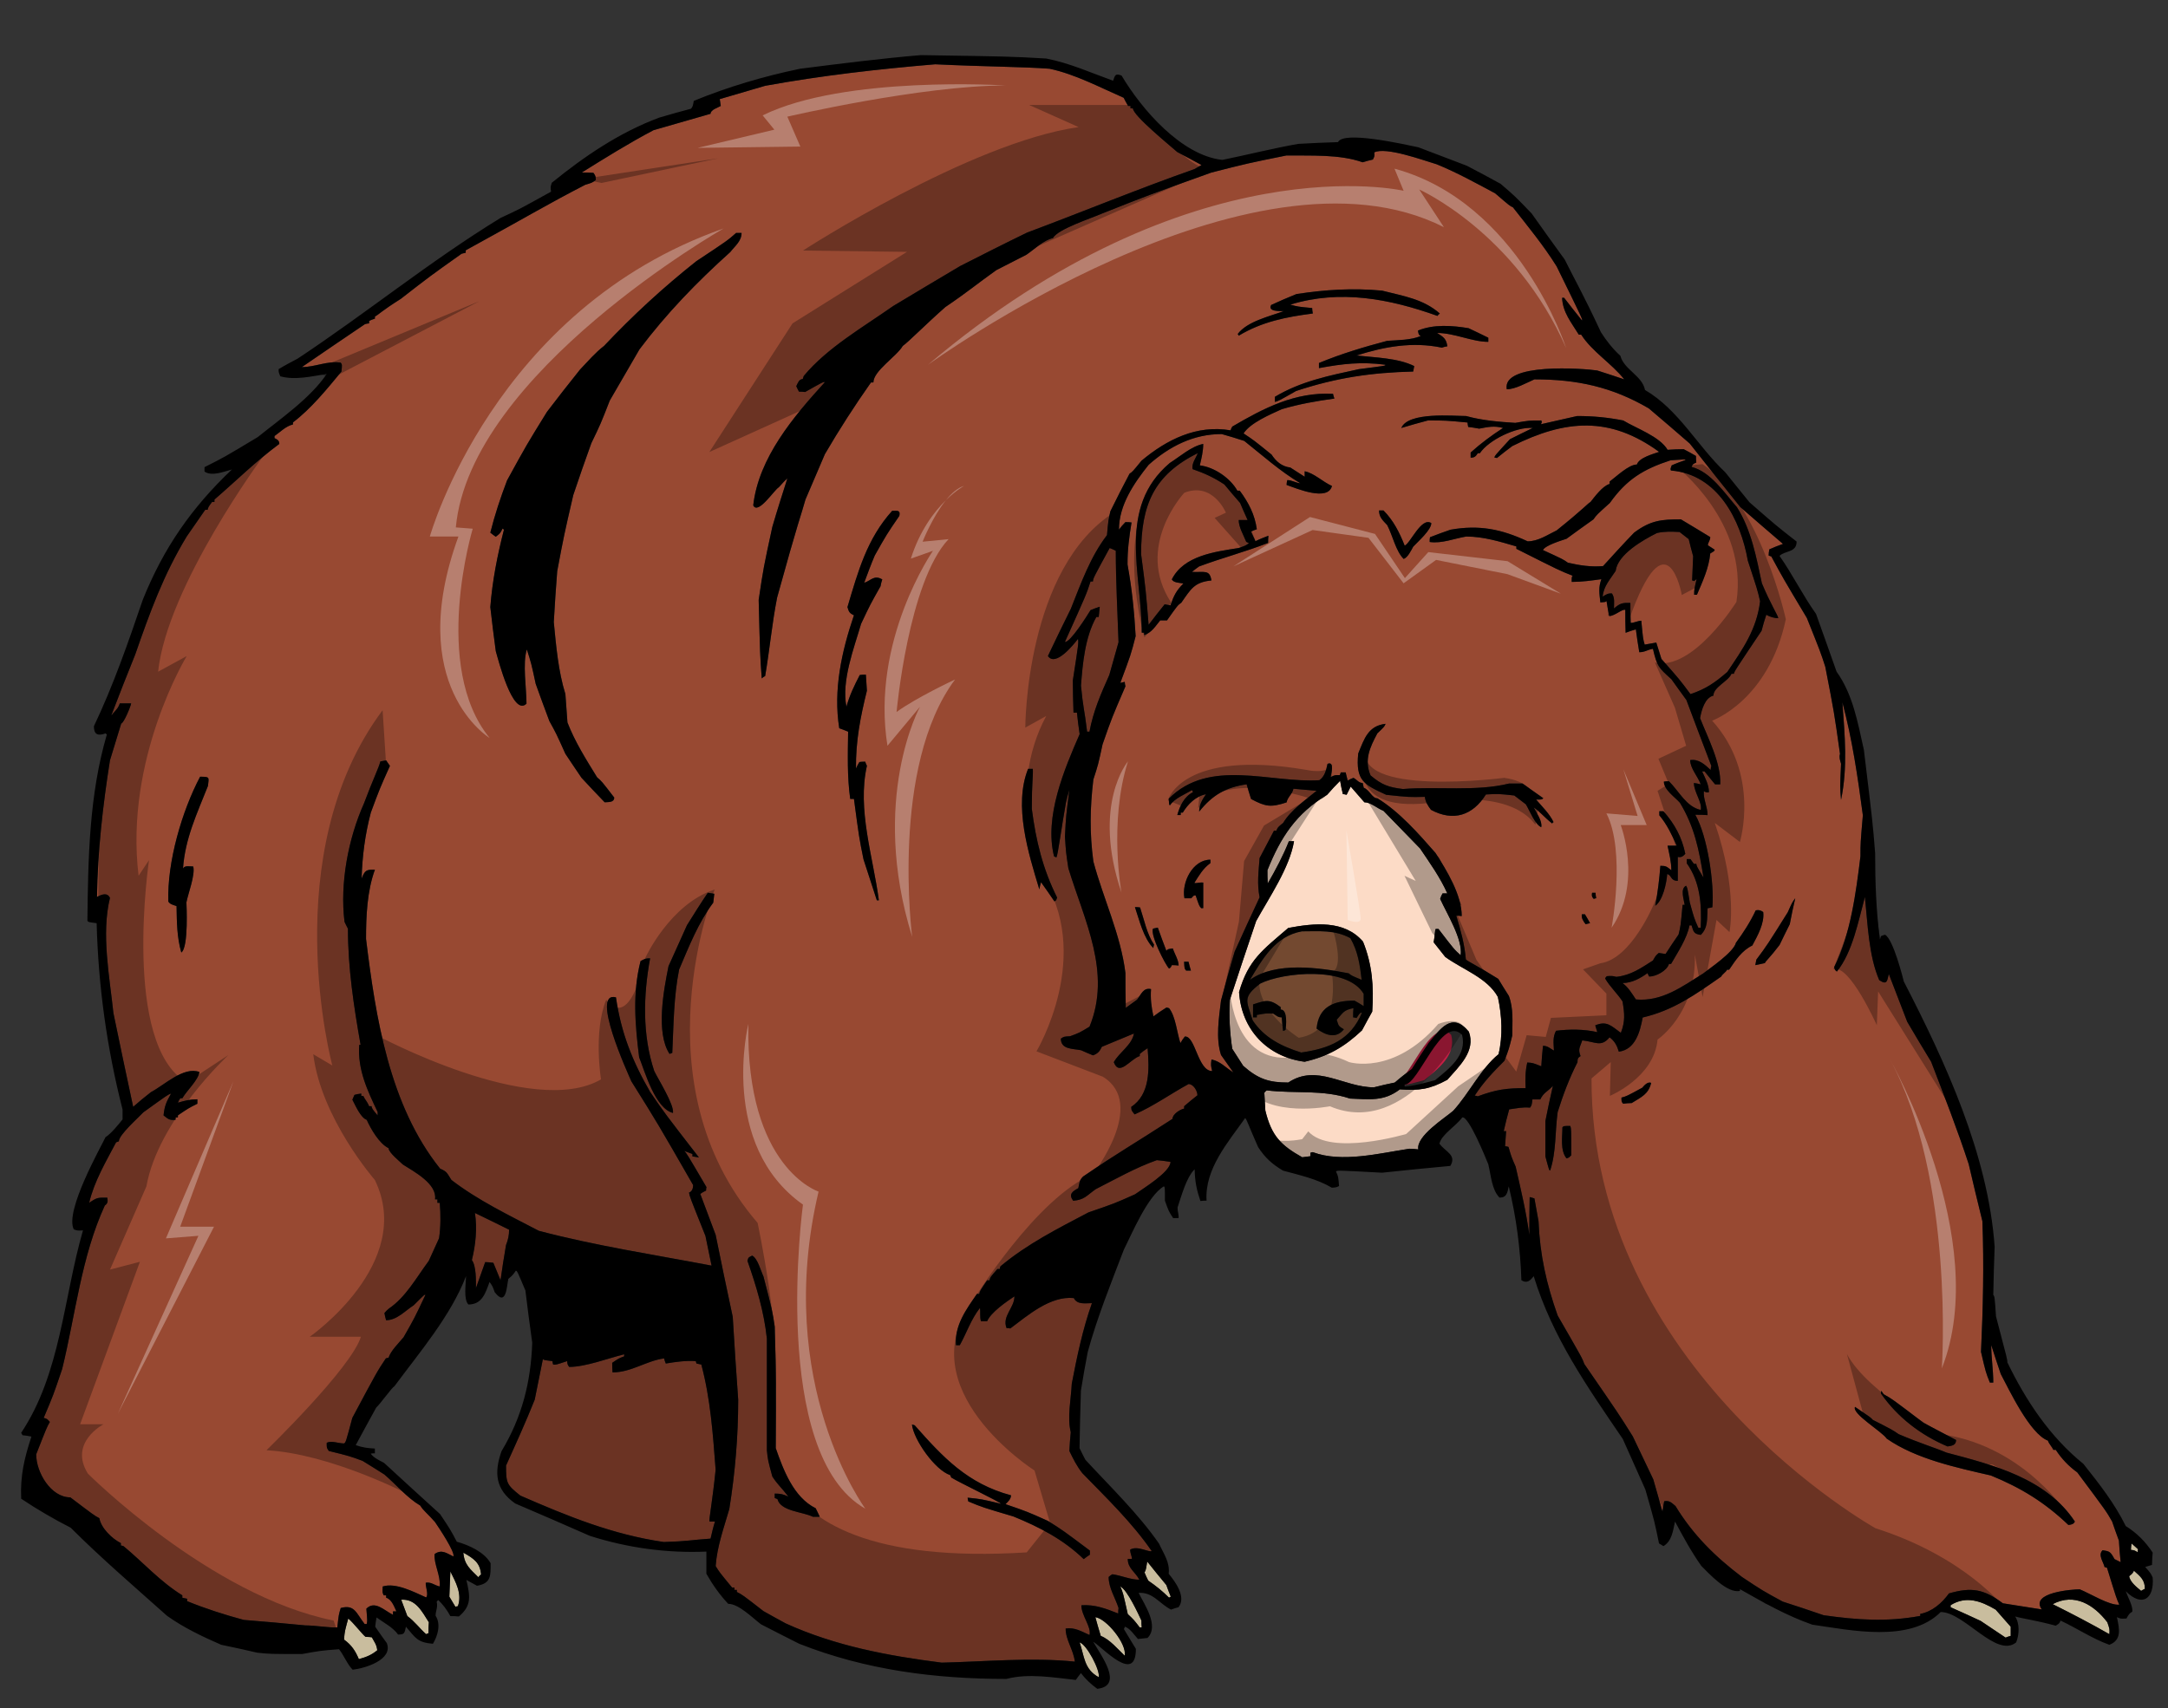 <?xml version="1.0" encoding="utf-8"?>
<!-- Generator: Adobe Illustrator 17.0.0, SVG Export Plug-In . SVG Version: 6.00 Build 0)  -->
<!DOCTYPE svg PUBLIC "-//W3C//DTD SVG 1.1//EN" "http://www.w3.org/Graphics/SVG/1.1/DTD/svg11.dtd">
<svg version="1.1" id="Layer_1" xmlns="http://www.w3.org/2000/svg" xmlns:xlink="http://www.w3.org/1999/xlink" x="0px" y="0px"
	 width="200px" height="157.611px" viewBox="0 0 200 157.611" style="enable-background:new 0 0 200 157.611;" xml:space="preserve"
	>
<rect x="0" y="0" width="200" height="157.611" fill="#333333" stroke="none"/>
<path id="color5" style="fill:#C9BD9E;" d="M105.831,144.083c0.568,0.722,1.169,1.449,1.767,2.171
	c0.125,0.348,0.249,0.693,0.408,1.073c-0.063,0.03-0.124,0.063-0.158,0.094c-0.598-0.598-1.229-1.102-1.921-1.575
	c-0.125-0.253-0.25-0.505-0.345-0.756C105.706,144.87,105.706,144.87,105.831,144.083z M103.346,146.381
	c0.249,0.566,0.249,0.566,0.692,2.553c0.567,0.533,0.567,0.533,1.101,1.228h0.189c-0.029-0.221-0.029-0.441-0.029-0.629
	C105.045,148.993,104.006,146.697,103.346,146.381z M101.046,149.218c0.157,0.565,0.313,1.132,0.502,1.731
	c0.821,0.314,1.575,1.229,2.206,1.826C103.975,151.673,102.052,149.343,101.046,149.218z M179.946,148.112v0.19
	c0.912,0.41,1.827,0.818,2.771,1.261c0.756,0.504,1.513,1.008,2.301,1.543c0.156-0.065,0.313-0.126,0.472-0.158v-0.85
	c-0.472-0.535-0.946-1.07-1.386-1.574C182.717,147.702,181.361,147.231,179.946,148.112z M41.453,147.327
	c0.189,0.315,0.376,0.63,0.565,0.945c0.064-0.033,0.129-0.065,0.223-0.065c0.408-1.136-0.189-2.203-0.693-3.212
	C41.513,145.753,41.482,146.539,41.453,147.327z M37.011,147.609c0.189,0.503,0.378,1.009,0.567,1.512
	c0.66,0.474,1.132,1.136,1.733,1.67c0.06-0.032,0.125-0.064,0.219-0.094c0-0.349,0-0.693,0.031-1.009
	C38.933,148.713,38.365,147.514,37.011,147.609z M33.735,151.04c-0.22-0.125-1.166-1.352-1.608-1.697
	c-0.19,0.692-0.378,1.26-0.378,1.953c0.691,0.501,1.039,1.039,1.356,1.796c0.692-0.193,1.163-0.381,1.699-0.82
	c-0.064-0.535-0.25-0.724-0.502-1.196C34.112,151.04,33.924,151.04,33.735,151.04z M189.362,148.018
	c1.765,0.882,3.529,1.798,5.23,2.773c0.03-0.473,0.03-0.473-0.189-1.102C193.174,148.082,191.38,146.948,189.362,148.018z
	 M99.595,151.547c0.445,1.259,0.38,2.456,1.763,3.214C101.517,154.131,100.228,151.705,99.595,151.547z M44.128,145.533
	c0.065-0.096,0.159-0.192,0.253-0.256c-0.094-1.101-0.692-1.477-1.639-2.014C42.836,144.397,43.372,144.774,44.128,145.533z
	 M196.858,144.932c-0.126,0.252-0.126,0.252-0.439,0.506c0.065,0.535,0.724,1.037,1.102,1.354c0.095-0.063,0.224-0.128,0.348-0.19
	C197.868,145.783,197.46,145.47,196.858,144.932z M197.237,142.949c-0.221-0.191-0.41-0.379-0.599-0.537
	c-0.028,0.189-0.061,0.375-0.061,0.597c0.314,0.033,0.314,0.033,0.629,0.222C197.208,143.137,197.208,143.043,197.237,142.949z"/>
<path id="color4" style="fill:#FCDBC6;" d="M138.242,97.275c0.409-1.699,0.314-3.56-0.064-5.29
	c-0.977-1.764-3.244-2.521-4.852-3.686c-0.378-0.471-0.723-0.914-1.071-1.354c0.129-0.662,0.096-1.041,0.19-1.23h0.253
	c1.449,1.891,1.449,1.891,2.048,2.427c0.22-1.449-1.293-3.875-1.889-5.198c0.061-0.189,0.125-0.347,0.22-0.505h0.441
	c-0.66-1.479-1.607-2.804-2.521-4.156c-1.132-1.165-2.267-2.331-3.37-3.466c-0.629-0.251-1.166-0.788-1.762-0.788
	c-0.441-0.503-0.851-0.976-1.262-1.449c-0.125,0.254-0.25,0.504-0.378,0.756c-0.125-0.03-0.25-0.063-0.346-0.063
	c-0.094-0.41-0.189-0.818-0.251-1.228c-0.409,0.41-0.818,0.85-1.198,1.291c-2.865,1.732-4.284,3.907-5.51,6.962
	c0,0.409,0,0.819,0.028,1.229c0.728-1.263,1.419-2.552,1.954-3.906h0.473c-0.409,2.457-2.298,5.195-3.496,7.37
	c-0.817,2.426-1.637,4.853-2.426,7.277c-0.094,1.511,0,3.023,0.22,4.503c0.317,0.502,0.664,1.039,1.011,1.574
	c1.386,1.229,2.394,1.544,4.159,1.544c2.644-1.764,5.101,0.441,7.902,0.441c0.631-0.157,1.263-0.313,1.923-0.441
	c0.503-0.44,1.04-0.852,1.576-1.261c0.503-0.818,1.007-1.605,1.544-2.395c1.069-1.26,2.141-2.93,3.714-1.038
	c0.663,1.794-0.915,3.213-1.984,4.439c-1.636,0.883-2.58,1.009-4.38,0.883c-1.478,1.136-2.803,0.913-4.596,0.85
	c-2.555-0.85-5.04-0.44-7.688-0.755c-0.094,0.062-0.154,0.124-0.22,0.22c0.029,0.535,0.065,1.071,0.094,1.637
	c0.568,2.362,1.449,3.213,3.402,4.316c0.253-0.031,0.504-0.064,0.757-0.097v-0.315c0.064-0.029,0.124-0.06,0.218-0.06
	c2.68,1.006,6.176,0.092,8.916-0.317c0.252,0,0.537,0.032,0.819,0.063c-0.224-1.23,2.456-2.899,3.215-3.56
	C135.503,100.931,136.604,98.601,138.242,97.275z M126.59,93.34c-0.315,0.567-0.631,1.135-0.945,1.733
	c-1.638,1.541-3.118,2.393-5.291,2.896c-3.433-0.441-5.828-2.959-6.049-6.426c0.852-2.993,2.207-3.905,4.539-5.92
	c2.39-0.442,5.163-0.757,6.895,1.259C126.59,88.994,126.745,91.008,126.59,93.34z"/>
<path id="color3" style="fill:#C41F45;" d="M131.386,99.67c-0.946,0.254-1.827,0.505-2.804,0.6v-0.19
	c1.291,0,3.401-6.489,5.29-4.598C134.376,97.372,132.645,98.631,131.386,99.67z"/>
<path id="color2" style="fill:#734930;" d="M115.312,90.41c1.168-1.951,2.331-4.032,4.79-4.474c1.604,0,3.022-0.156,4.47,0.63
	c0.694,1.199,0.883,2.458,1.042,3.844c-0.917-0.378-0.917-0.378-1.199-0.6C121.676,89.277,117.706,88.709,115.312,90.41z
	 M125.801,91.702v1.134c-0.282-0.188-0.566-0.347-0.849-0.506c-1.986,0-3.306,0.601-3.497,2.583c0.817,0.6,1.793,0.979,2.521,0.064
	c-0.538-0.314-0.473-0.314-0.662-0.882c0.629-0.694,0.629-0.884,1.543-1.071c-0.03,0.282-0.03,0.567-0.03,0.851
	c0.094,0,0.188,0.032,0.314,0.063c0.314-0.471,0.314-0.471,0.504-0.506c-1.041,2.522-2.994,3.31-5.607,3.688
	c-1.795-0.565-3.401-1.355-4.472-2.959c-0.567-1.83-0.977-2.111,0.692-3.402C118.337,89.717,124.26,89.119,125.801,91.702z
	 M118.146,93.152v-0.222c-1.038-0.787-1.385-0.629-2.551-0.252v1.196h0.348v-0.221c0.851-0.158,0.851-0.158,1.514-0.126
	c0.313,0.189,0.41,0.347,0.785,0.347c0.031,0.409,0.064,0.821,0.126,1.259c0.064-0.029,0.126-0.061,0.22-0.095
	C118.652,94.663,118.807,93.152,118.146,93.152z"/>
<path id="color1" style="fill:#984932;" d="M195.065,143.86c0.189,0.094,0.378,0.189,0.566,0.283
	c-0.064-0.662-0.127-1.321-0.159-1.983c-0.218-0.599-0.439-1.197-0.627-1.764c-0.537-0.944-0.537-0.944-3.215-4.535
	c-0.788-0.567-1.45-1.259-1.983-2.08h-0.221c-0.126-0.283-0.442-0.599-0.501-0.85c-1.672-0.63-3.562-4.663-4.351-6.143
	c-0.315-0.914-0.596-1.795-0.882-2.677c0,1.134,0.189,2.299,0.189,3.464h-0.314c-0.378-0.944-0.378-0.944-0.818-2.834
	c0.186-4.03,0.283-8.031,0.127-12.064c-0.443-1.764-0.852-3.526-1.261-5.26c-1.041-3.18-2.268-6.328-3.467-9.448
	c-0.754-1.228-1.479-2.457-2.205-3.686c-0.565-1.482-1.134-2.96-1.699-4.411c-0.157,0.6-0.127,1.071-0.882,0.569
	c-0.977-2.236-1.071-5.26-1.323-7.687c-0.599,2.205-1.135,5.103-2.586,6.896c-0.189-0.155-0.189-0.155-0.249-0.409
	c1.511-3.023,2.017-6.896,2.424-10.235c0-1.199,0-1.199,0.221-3.778c-0.472-3.562-0.975-6.995-1.888-10.428
	c0.221,3.054,0.504,5.986-0.125,9.009c-0.095-1.135-0.095-1.135,0-3.338c-0.095-0.347-0.189-0.567-0.095-0.914
	c-0.537-3.81-0.537-3.81-1.357-8.03c-0.439-1.356-0.439-1.356-1.7-4.505c-2.204-3.686-2.204-3.686-3.275-5.669
	c-0.094-0.03-0.188-0.063-0.252-0.094c0-0.189,0.031-0.379,0.064-0.568c0.408-0.186,0.819-0.345,1.26-0.503
	c-1.323-1.135-2.646-2.268-3.939-3.401c-1.574-1.952-3.118-3.905-4.661-5.86c-1.26-1.101-2.521-2.173-3.779-3.244
	c-3.401-1.984-6.614-2.678-10.552-2.678c-0.724,0.316-1.764,0.916-2.55,0.916c-0.474-2.489,7.116-1.922,8.347-1.734
	c0.821,0.253,1.638,0.535,2.488,0.818c-1.165-1.479-2.962-2.549-3.968-4.125h-0.222c-0.695-1.133-1.481-2.047-1.542-3.4h0.188
	c0.537,0.692,1.072,1.385,1.636,2.077c0.097-0.03,0.097-0.03-2.327-4.976c-1.196-1.92-2.647-3.685-4.033-5.449
	c-0.281-0.125-0.281-0.125-1.639-1.291c-1.762-0.945-3.528-1.921-5.386-2.679c-1.261-0.376-4.691-1.637-5.764-1.101
	c0.031,0.347,0.031,0.347-0.129,0.662c-0.313,0.063-0.625,0.157-0.944,0.253c-2.14-0.756-4.785-0.599-7.021-0.631
	c-3.592,0.727-3.592,0.727-6.929,1.576c-5.798,2.081-5.798,2.081-10.079,3.779c-0.917,0.41-4.128,1.449-4.537,2.268
	c-0.915,0.22-1.669,1.007-2.459,1.542c-0.943,0.474-1.858,0.944-2.77,1.417c-1.857,1.324-2.647,2.017-4.695,3.402
	c-1.793,1.577-3.465,3.276-3.936,3.592c-0.567,0.976-2.708,2.298-2.708,3.368H80.35c-1.511,2.144-2.93,4.348-4.253,6.615
	c-0.598,1.387-1.194,2.772-1.793,4.19c-0.408,1.479-0.597,1.731-2.613,9.039c-0.474,2.395-0.693,4.851-1.104,7.245
	c-0.124,0.064-0.219,0.125-0.314,0.22c-0.156-2.109-0.156-2.109-0.284-7.245c0.442-2.96,0.442-2.96,1.26-6.738
	c0.442-1.514,0.915-2.993,1.388-4.475c-0.285,0.253-0.538,0.537-0.79,0.821c-0.408,0.221-1.919,2.583-2.36,1.67
	c0.502-4.41,3.718-8.189,6.613-11.372c-0.154-0.031-0.154-0.031-1.827,0.912c-0.19-0.031-0.376-0.031-0.564-0.031
	c-0.095-0.188-0.189-0.346-0.253-0.503c0.124-0.253,0.253-0.662,0.597-0.662c0.03-0.094,0.064-0.19,0.094-0.284
	c2.172-2.613,5.482-4.503,8.254-6.456c2.048-1.228,4.094-2.457,6.172-3.685c2.046-1.041,4.094-2.079,6.174-3.088
	c5.134-1.92,10.238-4.03,15.434-5.856c0.22-0.126,0.441-0.254,0.662-0.379c-0.757-0.409-1.511-0.819-2.237-1.198
	c-0.597-0.533-4.093-3.368-4.093-4.031h-0.223V9.777h-0.22c-0.155-0.253-0.284-0.505-0.409-0.755
	c-2.236-0.977-4.472-2.173-6.837-2.68c-2.519-0.188-5.982-0.188-10.549-0.41c-5.263,0.442-10.491,1.04-15.689,1.985
	c-1.415,0.411-2.8,0.819-4.188,1.228c0.031,0.19,0.064,0.41,0.094,0.631c-0.25,0.156-0.943,0.345-0.943,0.723
	c-1.766,0.503-3.53,1.011-5.262,1.513c-2.267,1.195-4.442,2.55-6.614,3.906c0.345,0,0.693,0,1.072,0.03
	c0.188,0.254,0.219,0.348,0.219,0.664c-0.345,0.251-0.345,0.251-0.976,0.439c-3.653,1.89-4.6,2.52-11.024,6.046v0.222
	c-0.127,0.032-0.252,0.061-0.379,0.093c-2.928,2.079-2.928,2.079-5.604,4.159c-1.892,1.197-1.986,1.417-2.394,1.636V29.4
	c-0.19,0.062-0.379,0.126-0.537,0.221v0.22c-0.125,0-0.25,0.03-0.378,0.065c-1.952,1.322-3.904,2.644-5.826,3.966
	c1.229,0,2.36-0.598,3.589-0.409c0.128,0.188,0.128,0.188,0.064,0.819c-1.326,1.607-2.804,3.432-4.472,4.694v0.188
	c-0.663,0.158-1.166,0.693-1.704,1.071v0.189c0.255,0.128,0.444,0.22,0.444,0.537c-2.206,1.636-3.939,3.368-5.985,5.135v0.219h-0.22
	c-0.347,0.473-0.347,0.473-0.411,0.725h-0.22c-0.567,0.819-1.135,1.637-1.703,2.456c-2.141,3.528-3.397,6.993-4.755,10.899
	c-0.753,1.859-1.479,3.717-2.202,5.607c0.628-0.694,0.628-0.694,0.786-1.103h1.041c-0.034,0.283-0.695,1.858-0.914,1.858
	c-0.345,1.134-0.693,2.268-1.04,3.401c-0.663,4.188-1.133,8.379-1.197,12.6c0.439-0.222,0.946-0.441,1.197,0.094
	c-0.817,3.34-0.031,7.275,0.317,10.616c0.597,2.867,1.195,5.764,1.824,8.66c0.537-0.472,1.07-0.914,1.64-1.354
	c1.256-0.664,3.023-2.396,4.472-1.859c-0.129,0.786-1.135,1.669-1.577,2.424h-0.188c-0.094,0.126-0.157,0.254-0.221,0.41
	c0.629-0.19,1.135-0.315,1.797-0.315v0.41c-0.821,0.411-0.821,0.411-1.797,1.073v0.189h-0.219v0.22
	c-0.599,0.062-0.693-0.094-1.105-0.408c0.095-0.885,0.253-1.23,0.696-2.015c-0.284,0.095-0.284,0.095-2.553,1.729
	c-0.438,0.475-2.266,2.08-2.266,2.678c-0.095,0.031-0.189,0.065-0.253,0.094c-0.946,1.798-2.016,3.592-2.485,5.578
	c0.753-0.505,0.786-0.473,1.668-0.473c0.064,0.313,0.064,0.533-0.223,0.723c-2.172,4.725-2.706,10.081-3.936,15.088
	c-0.82,2.425-0.82,2.425-1.703,4.507c0.317,0.094,0.317,0.094,0.568,0.377c-0.285,0.502-0.285,0.502-1.261,2.99
	c0,1.671,1.354,3.97,3.151,3.97c2.202,1.669,2.202,1.669,2.676,1.921c0.159,0.914,1.165,1.89,1.985,2.301v0.219
	c0.062,0,0.157,0.032,0.25,0.064c1.827,1.513,3.341,3.245,5.419,4.535v0.221c0.129,0.032,0.283,0.064,0.442,0.094v0.222
	c1.7,0.693,3.466,1.258,5.229,1.732c1.888,0.157,3.779,0.314,5.667,0.505c0.946,0,2.112,0.221,2.962,0.188
	c0.125-1.167,0.125-1.167,0.314-1.793c1.293-0.349,1.419,0.471,2.205,1.479h0.189c0.064-0.282,0.064-0.282-0.031-1.417
	c0.787-0.787,1.636,0.156,2.456,0.564v-0.314h0.315c-0.19-0.407-0.441-1.131-0.947-1.259v-0.221h-0.219
	c-0.126-0.252-0.126-0.252-0.095-0.819c1.198-0.377,2.868,0.503,4.002,1.01c0.251-0.254-0.064-0.975-0.034-1.355
	c0.503-0.094,0.82,0.253,1.293,0.346c0.094-1.008-0.567-2.109-0.473-2.992c0.662-0.473,1.132-0.062,1.731,0.223
	c0.188-0.377-1.353-2.679-1.7-3.184c-0.723-0.819-1.071-1.04-1.355-1.511c-1.228-0.725-2.205-1.922-3.306-2.866
	c-0.692-0.444-1.355-0.851-2.017-1.261c-1.196-0.441-1.196-0.441-3.117-0.915c-0.223-0.314-0.189-0.376-0.189-0.754
	c0.438-0.222,1.07,0.062,1.605,0.062c0.158-0.124,0.158-0.124,0.755-2.359c2.271-4.252,2.271-4.252,3.088-5.483
	c0.064-0.03,0.158-0.064,0.252-0.064c0.219-0.659,0.912-1.32,1.385-1.888c1.007-1.764,1.007-1.764,2.016-3.906
	c-0.064-0.063-0.064-0.063-1.07,0.943c-0.821,0.537-1.574,1.387-2.554,1.387c-0.061-0.22-0.125-0.441-0.155-0.661
	c0.125-0.158,0.25-0.282,0.408-0.409c1.574-1.072,2.519-2.837,3.686-4.411c0.313-0.693,0.626-1.385,0.945-2.079
	c0.158-1.039,0.158-2.235,0.064-3.274H40.35v-0.316h-0.219c0.219-1.418-1.922-2.554-2.96-3.214
	c-0.283-0.283-1.323-1.102-1.323-1.511c-0.852-0.409-1.64-1.766-2.017-2.615c-0.567-0.188-1.072-1.386-1.324-1.858
	c0.063-0.156,0.128-0.316,0.189-0.441c0.189-0.065,0.412-0.095,0.632-0.123v0.218h0.189c0.094,0.251,0.377,0.537,0.533,0.945h0.22
	c0.064,0.252,0.064,0.252,0.567,0.852v-0.318c-0.942-1.981-1.857-3.904-1.699-6.172c0.032-0.032,0.061-0.032,0.126-0.032
	c-0.629-3.558-1.166-7.085-1.166-10.708c-0.125-0.222-0.22-0.442-0.315-0.63c-0.441-3.562,0.345-7.685,1.794-10.93
	c0.82-2.205,1.354-3.243,1.513-3.875c0.158-0.031,0.345-0.062,0.535-0.093c0.094,0.158,0.223,0.315,0.347,0.504
	c-0.946,2.11-0.946,2.11-1.764,4.316c-0.536,2.047-0.786,4.001-0.85,6.08c0.314-0.789,0.442-0.821,1.23-0.821
	c-0.726,1.986-0.82,4.286-0.82,6.396c0.885,7.214,2.141,15.339,6.836,21.196c0.663,0.283,0.628,0.41,1.04,1.041
	c2.457,1.89,5.291,3.244,8.064,4.693c5.258,1.387,10.645,2.203,15.935,3.212c-0.187-0.914-0.375-1.825-0.565-2.741
	c-1.45-3.622-1.45-3.622-1.514-3.998c0.286-0.095,0.379-0.41,0.379-0.692c-3.275-5.7-3.275-5.7-5.7-9.575
	c-0.315-0.727-3.81-8.348-1.42-7.75c0.474,3.276,1.515,5.891,3.152,8.724c1.354,1.985,1.354,1.985,4.502,6.048
	c-0.22-0.028-0.409-0.063-0.598-0.094v-0.222c-0.251-0.096-0.503-0.19-0.754-0.283c0.22,0.222,0.22,0.222,2.048,3.341
	c-0.034,0.095-0.034,0.189-0.034,0.315c-0.189,0.095-0.378,0.189-0.535,0.315c0.474,1.26,0.946,2.519,1.417,3.778
	c0.503,2.52,1.04,5.04,1.576,7.561c0.156,2.553,0.314,5.101,0.504,7.654c0,3.368-0.284,6.739-0.821,10.078
	c-0.503,1.732-1.131,3.464-1.259,5.262c0.347,0.565,0.347,0.565,1.513,1.981h0.219v0.222h0.222v0.189
	c0.504,0.252,0.504,0.252,2.457,1.767c0.662,0.376,1.354,0.755,2.047,1.132c4.566,2.08,9.447,2.994,14.396,3.623
	c4.03-0.094,8.282-0.503,12.281-0.094c-0.126-1.103-0.848-1.985-0.848-3.055c0.848-0.128,1.48,0.28,2.202,0.597
	c0.191-0.755-0.753-1.795-0.753-2.741c1.227-0.094,2.297,0.317,3.402,0.759c0-0.192,0-0.348,0.03-0.505
	c-0.315-0.976-0.913-1.857-0.913-2.866c0.097-0.097,0.22-0.19,0.345-0.253c0.851,0.126,1.669,0.505,2.488,0.505
	c-0.407-0.757-1.069-1.042-1.069-1.922h0.378c0.03-0.191-0.157-0.475-0.157-0.852c0.66-0.409,1.761,0.283,1.984,0.128
	c-1.827-2.647-4.159-4.884-6.394-7.183c-0.502-0.63-0.851-1.322-1.198-2.05c0.033-0.597,0.064-1.166,0.128-1.73
	c-0.347-1.388,0.031-3.086,0.092-4.473c0.476-2.488,1.01-5.04,1.859-7.436c-0.631,0-1.354,0.156-1.671-0.469
	c-2.172-0.222-4.252,1.604-5.856,2.802c-0.126-0.032-0.253-0.032-0.348-0.032c-0.438-1.102,0.727-1.857,0.727-2.929
	c-0.758,0.502-2.175,1.48-2.52,2.3h-0.567c-0.125-0.409-0.031-0.85-0.094-1.229c-0.821,1.04-1.23,2.3-1.858,3.434h-0.348
	c-0.154-1.828,0.947-3.306,1.923-4.724h0.219c0.064-0.284,0.064-0.284,0.727-1.26h0.219c0.064-0.284,0.064-0.284,0.726-1.042h0.221
	c0-0.094,0.03-0.188,0.063-0.252c2.486-2.078,5.258-3.465,8.124-4.976c2.395-0.822,2.395-0.822,4.289-1.668
	c0.69-0.506,3.273-2.049,3.273-2.993c-0.44-0.064-0.85-0.126-1.262-0.157c-1.954,0.691-3.778,1.731-5.637,2.677
	c-0.883,0.628-1.037,0.976-2.078,1.07c-0.443-0.597-0.095-0.85,0.472-1.165c0.125-0.503,0.062-0.692,0.439-1.07
	c3.371-2.299,4.472-2.868,8.251-5.323c0-0.442,0.727-0.882,1.074-0.947v-0.219c0.407-0.347,0.817-0.694,1.226-1.009
	c0-0.41-0.377-1.037-0.818-1.037c-1.666,0.911-3.243,2.046-4.977,2.8c-0.22-0.28-0.314-0.345-0.314-0.691
	c1.764-1.167,1.667-3.498,1.513-5.418c-0.253,0.158-0.503,0.346-0.725,0.535v0.19c-0.881,0.282-1.888,1.922-2.395,0.567
	c0.506-0.916,1.671-1.576,1.859-2.647c-1.01,0.411-1.985,0.82-2.961,1.228c-0.189,0.409-0.378,0.631-0.818,0.789
	c-0.378-0.158-0.756-0.316-1.103-0.474c-0.788-0.155-1.859-0.063-1.859-1.071c0.284-0.19,0.284-0.19,0.851-0.22
	c0.85-0.313,0.85-0.313,1.792-0.882c2.048-5.009-0.468-9.765-1.951-14.615c-0.221-1.448-0.221-1.448-0.315-2.928
	c0.094-1.891,0.094-1.891,0.409-4.316c-0.126,0.378-0.219,0.758-0.315,1.166c-0.407,2.236-0.722,4.725-0.879,5.072
	c-0.096-0.031-0.16-0.064-0.221-0.094c-0.916-3.654,0.942-8.032,2.361-11.277c-0.094-0.662-0.19-1.323-0.249-1.983h-0.317
	c-0.03-1.008-0.064-1.984-0.064-2.962c0.537-3.464,0.537-3.464,0.476-3.842c-0.412,0.536-2.08,2.613-2.773,1.577
	c0.691-1.45,1.384-2.899,2.111-4.348c0.944-2.365,1.793-4.789,3.338-6.804c0.125-1.387,0.125-1.387,0.314-2.205
	c0.569-1.164,1.165-2.33,1.767-3.464c0.28-0.19,0.28-0.19,1.102-1.198c2.329-1.952,5.101-3.338,8.222-2.803
	c0.028-0.125,0.094-0.251,0.153-0.347c2.899-1.699,5.798-3.212,9.294-3.022c0.032,0.124,0.064,0.283,0.127,0.438
	c-1.639,0.222-3.246,0.504-4.853,0.978c-1.102,0.503-2.896,1.26-3.527,2.237c0.946,0.626,0.946,0.626,2.583,1.952
	c0.409,0.628,0.944,1.101,1.732,1.195c0.441,0.285,0.885,0.568,1.323,0.851v-0.503c0.85,0.156,1.666,0.976,2.519,1.354
	c-0.375,1.446-3.213,0.252-4.188-0.095c0-0.16,0.032-0.316,0.064-0.442c0.344-0.031,0.883,0.283,1.194,0.283
	c-1.89-1.133-3.462-2.55-5.164-3.904c-0.693-0.221-1.385-0.443-2.077-0.632c-2.617,0-4.819,1.134-6.742,2.837
	c-1.355,1.698-2.739,3.715-2.739,5.982c0.187-0.251,0.374-0.471,0.597-0.693c0.19,0,0.379,0,0.565,0.032
	c-0.221,1.323-0.375,2.522-0.375,3.872c0.409,2.176,0.628,4.411,0.753,6.616c-0.438,1.701-0.438,1.701-1.414,4.314
	c0.125-0.03,0.249-0.061,0.408-0.093c0,0.126,0.031,0.252,0.064,0.41c-1.263,2.929-1.263,2.929-2.11,5.355
	c-0.408,1.889-0.408,1.889-0.85,3.243c-0.315,2.645-0.348,4.944,0,7.559c0.915,3.434,2.52,6.74,2.96,10.3
	c0,1.07,0,2.143,0.031,3.212c0.348-0.249,0.693-0.502,1.04-0.756c0.378-0.473,0.566-1.134,1.289-0.976
	c-0.063,0.914,0.032,1.637,0.222,2.52c0.377-0.283,0.79-0.567,1.199-0.818c0.06,0,0.154,0.03,0.249,0.063
	c0.599,0.756,0.726,2.268,1.04,3.215c0.125-0.222,0.254-0.411,0.409-0.602c0.976-0.093,1.196,3.183,2.521,3.183
	c-0.126-0.534-0.126-0.534-0.062-1.07c0.851,0.188,1.26,0.726,2.015,1.195c-0.377-0.534-0.756-1.068-1.135-1.605
	c-0.505-1.543-0.188-3.466,0-5.039c0.41-1.513,0.818-3.024,1.261-4.507c0.756-1.667,1.51-3.335,2.298-5.004
	c-0.25-1.261-0.094-2.332,0-3.623c0.442-0.851,0.884-1.7,1.324-2.521h0.22c0.127-0.314,0.127-0.314,0.63-0.723
	c0.693-1.165,2.047-2.11,3.086-2.962c-0.725-0.063-1.447-0.126-2.141-0.189c-0.095,0.504-0.536,0.757-0.63,1.26
	c-1.449,0.473-1.922,0.411-3.277-0.314c-0.154-0.474-0.283-0.915-0.409-1.355c-1.92,0.284-3.148,0.976-4.378,2.519
	c0-0.63,0.283-1.1,0.628-1.605c-0.944,0.189-1.668,0.914-2.141,1.7h-0.19v0.222h-0.314c0.22-0.82,0.632-1.7,1.449-2.112
	c-0.029-0.061-0.064-0.126-0.094-0.187c-0.629,0.378-1.607,0.754-2.017,1.386c-0.095,0-0.095,0-0.125-0.599
	c3.778-3.779,9.323-1.418,13.889-1.701c0.505-0.345,0.631-0.946,0.756-1.511c0.692-0.283,0.314,0.976,0.284,1.228
	c0.408-0.22,0.441-0.19,0.85-0.19c0.031-0.094,0.062-0.187,0.094-0.25h0.443c0.062,0.25,0.126,0.503,0.187,0.756
	c0.158-0.095,0.348-0.19,0.537-0.253c0.347,0.189,0.474,0.473,0.849,0.473c0.032,0.125,0.064,0.282,0.096,0.439
	c0.569,0.222,0.756,0.976,1.261,0.976c2.015,1.228,3.812,3.276,5.355,5.039c1.037,1.607,2.425,3.877,2.425,5.829
	c-0.189-0.033-0.348-0.033-0.502-0.033c0.408,1.355,0.755,2.584,0.882,4.035c0.188,0.189,1.194,0.66,2.991,1.792
	c0.314,0.506,0.627,1.041,0.977,1.574c0.443,1.169,0.314,2.428,0.314,3.654c-0.314,1.262-0.314,1.262-0.723,2.332
	c-1.071,1.069-1.922,1.954-2.742,3.215c0.095,0,0.19,0.029,0.283,0.061c1.702-0.628,2.645-0.755,4.412-0.755
	c-0.034-0.883-0.034-1.513,0.153-2.363c0.507,0.032,0.507,0.032,1.294,0.348c0.03-0.63,0.095-1.261,0.156-1.89
	c0.442,0,0.662,0.253,1.01,0.44c-0.03-0.726-0.125-1.199,0.189-1.826c1.228-0.157,2.581-0.157,3.811,0.124
	c-0.061-0.218-0.125-0.438-0.189-0.627c1.07-0.441,1.449,0.03,2.363,0.692c0.41-1.071,0.345-1.765,0.154-2.899
	c-0.502-0.756-1.134-1.323-1.603-2.109c0.03-0.097,0.094-0.157,0.154-0.219c0.473-0.033,0.473-0.033,0.883,0.062
	c1.354-0.155,2.237-0.789,3.37-1.51c0.254-0.444,0.254-0.444,0.536-0.695c0.19,0.03,0.41,0.064,0.629,0.094
	c0.378-0.598,0.788-1.194,1.199-1.794c0.188-0.756,0.188-0.756,0.373-2.74h0.192c-0.063-0.473-0.441-1.481,0.127-1.764
	c0.124,0.189,0.124,0.189,0.345,1.543c0.408,1.48,0.408,1.48,0.787,2.332h0.223c0.094-2.111-0.033-4.19-1.294-5.954v-0.378h0.349
	c0.095,0.127,0.189,0.285,0.314,0.442h0.223c0.031,0.219,0.031,0.219,0.66,1.26c-0.408-2.551-0.817-4.662-2.173-6.9
	c-0.472-0.534-1.48-1.197-1.48-1.951c0.156-0.032,0.315-0.032,0.471-0.032c0.946,0.946,1.608,2.362,2.932,2.646
	c0.155-0.693-0.632-1.639-0.632-2.487c0.19,0.03,0.41,0.062,0.632,0.126c-0.284-0.756-0.976-1.48-0.976-2.237
	c0.785-0.124,1.355,0.41,1.887,0.912c0-0.125,0.032-0.25,0.064-0.377c-0.786-2.049-1.542-4.063-2.299-6.079
	c-0.473-0.661-0.946-1.293-1.386-1.921c-1.198-1.072-1.324-1.198-1.702-2.804c-0.473,0.064-0.724,0.313-1.26,0.313
	c-0.127-0.723-0.222-1.417-0.315-2.109c-0.314,0.094-0.631,0.189-0.946,0.316c-0.028-0.725-0.028-1.418-0.028-2.11
	c-0.255-0.127-0.978,0.566-1.483,0.566c-0.096-0.474-0.187-0.946-0.25-1.388c-0.094,0.095-0.094,0.095-0.568,0.128
	c-0.095-0.85-0.189-1.386,0.095-2.142c-0.913,0.127-1.797,0.252-2.738,0.252c0-0.473,0-0.473,0.094-0.567
	c-1.198-0.471-1.198-0.471-5.199-2.486v-0.22c-1.512-0.441-3.022-0.914-4.63-0.914c-1.132,0.189-2.234,0.663-3.368,0.503
	c0-0.155,0-0.314,0.03-0.439c0.628-0.253,1.261-0.473,1.888-0.693c2.648-0.471,4.695-0.061,7.12,1.071
	c0.976,0,1.827-0.599,2.678-1.008c2.553-2.047,2.896-2.52,3.116-2.614c0.349-0.442,1.135-1.512,1.766-1.669v-0.221
	c0.598-0.441,1.763-1.576,2.519-1.576c0.191-0.629,1.515-0.976,2.049-1.165c-4.537-3.307-8.63-2.994-13.544-0.536
	c-0.473,0.346-0.945,0.724-1.416,1.102c-0.095-0.031-0.158-0.031-0.223-0.031c0-0.159,0-0.159,1.42-1.703
	c0.691-0.345,1.385-0.692,2.109-1.038c-1.514-0.127-4.062,1.103-4.884,2.331h-0.189c-0.19,0.284-0.283,0.41-0.659,0.41v-0.474
	c0.941-0.849,1.918-1.574,2.99-2.267c-0.818-0.221-1.386-0.095-2.203,0.063c-0.348-0.063-0.692-0.126-1.012-0.157
	c-0.028-0.158-0.062-0.282-0.062-0.409c-2.015-0.191-2.015-0.191-3.652-0.191c-0.821,0.222-1.639,0.441-2.458,0.694
	c0.63-1.511,4.818-1.102,5.984-1.102c1.48,0.41,3.023,0.537,4.535,0.631c1.26-0.222,1.26-0.222,2.395-0.222
	c0.063,0.159,0.063,0.159-0.034,0.347c1.105-0.252,2.207-0.505,3.341-0.756c1.514,0,2.774,0.124,4.253,0.41
	c1.194,0.725,3.371,1.48,4.093,2.708c0.473-0.031,0.977-0.06,1.48-0.06c0.38,0.188,0.757,0.409,1.137,0.627
	c0,0.19,0,0.379,0.031,0.601c-0.316,0.157-0.316,0.127-0.44,0.409c1.762,0.441,3.057,2.427,4.188,3.717
	c1.323,2.078,1.797,4.661,2.301,7.021c0.817,1.955,1.449,2.9,1.513,3.214c-0.285,0.032-0.819-0.126-1.104-0.314
	c-0.155,0.471-0.315,0.974-0.438,1.481c-2.489,3.715-2.489,3.715-2.554,3.968h-0.221c-0.283,0.692-1.667,1.227-1.667,2.015
	c-0.788,0.19-1.104,1.353-1.23,2.079c0.691,1.764,1.952,4.158,1.858,6.111h-0.475c-0.345-0.41-0.66-0.818-0.975-1.197h-0.22
	c0.282,0.63,0.628,1.229,0.628,1.921c-0.221,0.035-0.221,0.035-0.47-0.094c-0.065,0.727,0.344,1.45,0.344,2.207
	c-0.377-0.032-0.756-0.032-1.132-0.032c1.132,1.986,1.764,6.364,1.574,8.536c-0.158,0.031-0.316,0.063-0.442,0.094
	c-0.064,0.977,0.065,1.765-0.627,2.455c-0.602-0.094-0.662-0.218-0.851-0.88h-0.19c-0.219,1.194-1.102,2.517-1.702,3.559h-0.189
	c-0.189,0.629-1.195,1.165-1.828,1.165c-0.061-0.123-0.124-0.221-0.155-0.314c-0.662,0.474-1.446,0.912-2.301,0.912
	c0.539,0.411,0.854,0.947,1.231,1.514c2.394,0.222,4.284-1.196,6.205-2.396c0.598-0.473,2.803-1.952,3.023-2.834
	c0.692-0.943,1.323-1.921,1.826-2.992c0.283-0.063,0.475,0,0.692,0.158c0.129,1.04-0.533,2.202-1.006,3.086
	c-0.977,0.473-1.544,1.358-2.142,2.236h-0.189c-0.095,0.221-0.442,0.409-0.538,0.629c-2.393,1.669-4.41,3.118-7.245,3.779
	c-0.249,1.355-0.692,2.961-2.201,3.151c-0.159-0.536-0.38-0.974-0.852-1.323c-0.787,0.946-1.291,0.41-2.521,0.283
	c-0.22,0.663-0.41,0.789-0.157,1.449c-0.252,0.157-0.283,0.251-0.283,0.567c-0.756,1.479-1.325,2.994-1.829,4.597
	c-0.249,1.797-0.124,3.685-0.692,5.388c-0.094,0-0.094,0-0.44-1.292v-3.274c0.221-1.102,0.44-2.175,0.693-3.245
	c-0.473,0.537-0.85,0.6-1.166,1.259h-0.725c-0.063,0.536-0.063,0.536-0.221,0.756c-0.724-0.063-1.195,0.065-1.921,0.159
	c-0.191,0.661-0.346,1.321-0.505,2.013h0.22c-0.03,0.442-0.061,0.917-0.096,1.389c0.096,0,0.191,0.03,0.316,0.063
	c0.253,0.882,0.253,0.882,0.662,1.828c0.473,2.078,0.976,4.189,1.261,6.296c0-1.164,0-2.328,0.031-3.494
	c0.126,0.031,0.284,0.064,0.44,0.126c0.129,0.695,0.254,1.387,0.378,2.109c0.125,3.087,0.726,5.766,1.763,8.694
	c2.27,3.938,2.27,3.938,2.461,4.472c3.211,4.664,3.211,4.664,4.47,6.677c0.631,1.324,1.26,2.647,1.892,3.97
	c0.28,0.976,0.564,1.954,0.846,2.961c0.035-0.315,0.099-0.632,0.16-0.944c0.503-0.097,0.692,0.159,1.04,0.439
	c1.634,2.679,3.65,4.664,6.14,6.552c1.893,1.259,1.893,1.259,3.751,2.268c1.26,0.41,2.52,0.818,3.777,1.259
	c3.119,0.442,5.827,0.631,8.915,0.063v-0.189c1.071-0.187,2.017-1.005,2.645-1.887c2.079-0.598,3.212-0.411,4.975,0.911
	c1.198,0.189,2.397,0.379,3.592,0.568c-1.134-1.573,2.837-1.857,3.499-1.857c0.944,0.377,2.739,1.51,3.651,1.416
	c-0.25-0.537-0.25-0.537-1.134-3.401c-0.094-0.032-0.157-0.065-0.223-0.065c-0.123-0.502-0.628-1.102-0.188-1.542
	C194.622,143.136,194.686,143.168,195.065,143.86z M19.185,72.52c-1.01,2.553-2.11,4.852-2.3,7.621
	c0.155-0.313,0.631-0.188,0.945-0.188c0.19,0.787-0.472,2.488-0.631,3.308c0,0.095,0.223,4.157-0.472,4.628
	c-0.409-1.445-0.409-2.77-0.439-4.282c-0.566-0.188-0.566-0.188-0.756-0.409c-0.126-3.655,1.261-8.379,2.929-11.528
	C19.373,71.67,19.276,71.7,19.185,72.52z M58.962,97.56c-0.373-2.991-0.626-5.923,0.129-8.881c0.377-0.188,0.41-0.253,0.882-0.253
	c-0.629,3.434-0.726,7.058,0.378,10.395c0.345,0.727,1.857,3.119,1.732,3.873C60.445,102.284,59.5,98.914,58.962,97.56z
	 M65.798,83.291c-1.384,1.858-2.236,4.032-3.151,6.175c-0.503,2.551-0.503,5.071-0.629,7.686c-0.094,0.027-0.188,0.063-0.253,0.094
	c-1.29-1.952-0.534-5.921-0.095-8.094c0.567-1.265,1.135-2.521,1.703-3.781c0.631-1.008,1.259-2.015,1.921-2.991
	c0.19,0.032,0.378,0.063,0.599,0.093C65.863,82.725,65.83,83.009,65.798,83.291z M67.372,23.259
	c-3.087,2.772-5.887,5.668-8.375,8.976c-0.914,1.575-1.827,3.15-2.741,4.724c-0.849,2.174-0.849,2.174-1.701,3.937
	c-0.567,1.576-1.134,3.183-1.667,4.789c-0.852,3.686-0.852,3.686-1.482,7.023c-0.127,1.544-0.221,3.118-0.315,4.693
	c0.219,2.236,0.409,4.504,1.07,6.646c0.064,0.851,0.129,1.732,0.19,2.614c0.692,1.796,1.732,3.434,2.739,5.07
	c0.412,0.347,0.412,0.347,1.577,1.86c0,0.471-0.536,0.411-0.882,0.438c-0.725-0.755-1.449-1.512-2.141-2.266
	c-0.507-0.757-1.011-1.482-1.483-2.207c-0.851-1.887-0.851-1.887-1.479-3.021c-0.443-1.165-0.851-2.3-1.26-3.435
	c-0.408-1.888-0.408-1.888-0.817-3.178c-0.41,1.258-0.033,3.622-0.033,5.006c-1.26,1.26-2.614-4.093-2.834-4.851
	c-0.189-1.354-0.347-2.708-0.503-4.062c0.186-2.426,0.66-4.82,1.26-7.15c-0.064-0.031-0.094-0.063-0.128-0.095
	c-0.219,0.442-0.219,0.442-0.628,0.756c-0.189-0.125-0.347-0.252-0.503-0.378c0.409-1.636,0.943-3.244,1.544-4.82
	c1.793-3.273,1.793-3.273,3.684-6.33c1.007-1.323,2.017-2.614,3.054-3.905c0.693-0.725,1.418-1.576,2.205-2.172
	c2.678-2.835,5.449-5.387,8.506-7.813c2.898-1.921,2.898-1.921,3.685-2.614h0.503C68.413,22.25,67.815,22.69,67.372,23.259z
	 M74.997,139.956c-0.946-0.472-2.993-0.504-3.277-1.638c-0.094-0.03-0.188-0.063-0.25-0.094v-0.41c0.564,0,0.788,0.063,1.261,0.282
	c-0.696-0.913-0.946-1.039-1.482-1.858c-0.41-1.513-0.41-1.513-0.504-2.426v-10.299c-0.253-2.456-0.976-4.852-1.794-7.183
	c0.095-0.346,0.125-0.314,0.44-0.473c0.503,0.253,0.787,1.387,1.04,1.923c0.818,3.149,0.818,3.149,1.04,4.63
	c0.126,5.164,0.126,5.164,0.094,11.212c0.693,1.984,1.639,4.536,3.686,5.544c0.125,0.252,0.251,0.504,0.378,0.788L74.997,139.956
	L74.997,139.956z M82.963,47.604c-1.165,1.703-1.165,1.703-2.266,3.654c-0.347,0.817-0.662,1.67-0.977,2.52
	c0.662-0.22,0.912-0.756,1.67-0.314c-0.064,0.189-0.126,0.409-0.159,0.629c-0.943,1.67-0.943,1.67-1.794,3.466
	c-0.662,2.268-1.828,5.26-1.354,7.653c0.282-1.039,0.726-1.953,1.23-2.929c0.185-0.03,0.375-0.03,0.564-0.03
	c0.034,0.471,0.063,0.974,0.095,1.479c-0.598,2.424-1.038,4.63-1.007,7.18c0.095-0.219,0.189-0.409,0.314-0.598
	c0.159-0.031,0.348-0.031,0.538-0.031c0.03,0.125,0.095,0.252,0.156,0.378c-0.912,4.031,0.566,8.379,1.103,12.411h-0.188
	c-0.409-1.261-0.82-2.521-1.23-3.779c-0.409-2.017-0.409-2.017-0.882-5.576h-0.344c-0.287-2.046-0.223-4.125-0.193-6.204
	c-0.281-0.126-0.565-0.222-0.817-0.316c-0.567-3.526,0.219-7.085,1.354-10.425c-0.41-0.188-0.472-0.314-0.598-0.754
	c0.976-3.276,1.794-6.301,4.127-8.883C82.745,47.133,83.092,47.038,82.963,47.604z M93.266,137.973c0,0.346-0.283,0.597-0.506,0.817
	c2.016,0.694,2.016,0.694,3.908,1.543c1.354,0.852,1.354,0.852,3.874,2.74v0.378c-0.189,0.128-0.378,0.254-0.567,0.41
	c-1.893-1.827-4.095-2.96-6.489-3.937c-2.868-0.851-2.868-0.851-4.158-1.387c-0.03-0.127-0.064-0.25-0.064-0.346
	c1.26,0.125,1.26,0.125,3.087,0.566c-0.125-0.19-3.715-1.892-4.598-2.426c-0.033-0.095-0.063-0.156-0.095-0.221
	c-1.418-0.473-3.37-3.275-3.529-4.663c0.064,0,0.159,0.032,0.253,0.065C86.998,134.477,89.264,136.902,93.266,137.973z
	 M97.518,82.818c-0.095,0.284-0.095,0.284-0.253,0.346c-0.408-0.597-0.818-1.197-1.229-1.762c-0.062,0.221-0.124,0.441-0.156,0.663
	c-1.009-3.34-2.395-7.718-1.04-11.122h0.44c0.032,0.789-0.095,1.199-0.095,3.686C95.563,77.56,96.194,80.173,97.518,82.818z
	 M109.424,89.559c-0.157-0.188-0.157-0.188-0.189-0.818h0.408c0.065,0.254,0.127,0.537,0.221,0.818H109.424z M111.66,79.324v0.315
	c-0.694,0.503-1.04,1.135-1.482,1.827c0.189,0.065,0.409-0.063,0.821-0.03v2.36h-0.19c-0.189-0.221-0.189-0.221-0.505-1.164
	c-0.156-0.031-0.156-0.031-0.409,0.252h-0.629C108.982,81.435,110.022,79.324,111.66,79.324z M106.399,87.48
	c-0.913-0.914-1.292-2.582-1.7-3.778c0.154,0,0.314,0,0.473,0.031c0.378,1.134,0.628,2.457,1.292,3.435
	C106.431,87.262,106.399,87.357,106.399,87.48z M108.194,87.511c0.157,0.504,0.535,1.073,0.535,1.578
	c-0.22-0.034-0.44-0.034-0.629-0.034c-0.095,0.222-0.095,0.222-0.253,0.316c-0.346-0.347-1.763-3.12-1.479-3.686
	c0.125-0.034,0.283-0.063,0.44-0.096c0.251,0.694,0.506,1.417,0.79,2.143C107.723,87.575,107.723,87.575,108.194,87.511z
	 M116.984,50.095c-2.082,0.819-4.253,1.385-6.364,2.172c-0.222,0.157-0.442,0.316-0.661,0.504c1.135,0.064,1.636-0.253,1.796,0.788
	c-1.577,0.157-1.892,0.786-2.773,2.047c-0.348,0.252-0.348,0.252-1.324,1.637h-0.627c-0.443,0.535-0.788,1.136-1.48,1.355v-0.219
	h-0.223c0-5.449-2.297-11.528,2.583-15.656c0.946-0.598,1.984-1.542,3.088-1.762c0,0.66-0.157,1.321-0.316,1.982
	c1.354,0.159,2.835,1.198,3.463,2.333h0.22c0.82,1.102,1.389,2.204,1.577,3.559c-0.189,0.064-0.378,0.127-0.538,0.218
	c0.129,0.284,0.254,0.568,0.409,0.884c0.38-0.19,0.792-0.345,1.199-0.504C116.984,49.652,116.984,49.875,116.984,50.095z
	 M153.833,78.032h0.852c-0.443-0.977-0.915-1.985-1.609-2.802v-0.378h0.38c1.041,1.195,1.701,2.391,2.017,3.934
	c-0.221,0.223-0.345,0.349-0.693,0.286v2.205c-0.692,0-0.538-0.504-0.976-0.63c-0.064,0.848-0.408,2.456-1.103,2.928
	c0.223-1.228,0.376-2.425,0.472-3.685c0.538,0,0.568,0.063,1.011,0.409C154.182,79.514,153.992,78.786,153.833,78.032z
	 M146.872,82.379h0.318c0,0.156,0.029,0.315,0.061,0.504c-0.094,0-0.155,0.031-0.22,0.063
	C146.872,82.789,146.811,82.662,146.872,82.379z M145.926,84.362h0.284c0.157,0.253,0.318,0.536,0.472,0.819
	c-0.153,0.032-0.283,0.063-0.409,0.095C146.054,84.993,145.867,84.706,145.926,84.362z M114.181,30.818
	c0.882-1.166,2.897-1.608,4.252-2.111c-0.347,0-1.512,0.063-1.165-0.565c0.755-0.346,1.539-0.694,2.33-1.008
	c2.676-0.409,5.196-0.567,7.904-0.315c1.953,0.504,3.779,0.755,5.325,2.111c-0.095,0.062-0.156,0.126-0.221,0.22
	c-4.407-1.576-8.977-2.458-13.576-1.04c0.694,0.189,0.694,0.189,2.018,0.315c0,0.158,0.029,0.315,0.06,0.505
	c-2.454,0.314-4.688,0.755-6.835,2.046C114.241,30.911,114.211,30.848,114.181,30.818z M139.221,72.299h1.229
	c0.628,0.441,1.259,0.884,1.92,1.355c-0.126,0.127-0.126,0.127-0.661,0.127c0.567,0.659,1.226,1.29,1.607,2.076
	c-0.063,0.033-0.095,0.065-0.128,0.127c-0.691-0.537-1.165-1.134-1.7-1.479c0.251,0.505,0.816,1.258,0.693,1.827
	c-0.598-0.283-1.071-1.543-1.417-2.111c-0.38-0.284-0.723-0.565-1.071-0.817c-1.449-0.159-1.449-0.159-2.613-0.094
	c-1.229,1.951-3.023,2.521-5.07,1.416c-0.284-0.378-0.507-0.721-0.569-1.197c-1.447,0.033-1.447,0.033-3.561-0.188
	c-2.048-0.945-2.832-1.29-2.583-3.811c0.569-1.386,0.917-2.55,2.523-2.742c-0.099,0.253-0.099,0.253-0.757,0.884
	c-0.692,1.291-1.23,2.455-0.629,3.874c1.039,0.881,1.669,1.102,2.992,1.258C132.605,72.55,136.165,73.055,139.221,72.299z
	 M129.582,50.347c0.534-0.222,1.543-2.678,2.456-2.08c0,0.632-1.23,1.703-1.669,2.175c-0.189,0.344-0.503,1.006-0.881,1.132
	c-0.727-0.723-1.011-2.141-1.516-3.118c-0.407-0.44-0.755-0.724-0.755-1.354h0.409C128.542,48.014,129.109,49.148,129.582,50.347z
	 M137.297,31.541c-1.511,0-3.119-0.818-4.723-0.818c0.598,0.377,0.849,0.537,0.943,1.229c-0.19,0.031-0.346,0.064-0.503,0.126
	c-2.71-0.568-5.294-0.094-7.875,0.724c1.668,0.188,3.811,0.221,5.322,0.975c-0.029,0.158-0.063,0.316-0.094,0.505
	c-3.843,0.094-7.086,0.565-10.804,1.796c-1.609,0.914-1.609,0.914-1.954,1.008v-0.474c2.426-1.449,5.009-1.952,7.749-2.551
	c2.489-0.315,2.489-0.315,2.425-0.411c-2.235-0.283-3.873-0.093-6.109,0.316v-0.473c2.048-0.849,4.156-1.48,6.297-2.046
	c0.947-0.064,2.207-0.064,3.089-0.441c-0.189-0.128-0.189-0.128-0.253-0.504c1.447-0.598,3.15-0.472,4.664-0.221
	c0.598,0.283,1.194,0.564,1.824,0.881L137.297,31.541L137.297,31.541L137.297,31.541z M144.511,106.885
	c-0.598-0.756-0.377-1.955-0.377-2.868c0.124-0.123,0.124-0.123,0.723-0.123c0.094,0.248,0.094,0.248,0.094,2.705
	C144.73,106.821,144.73,106.821,144.511,106.885z M150.528,101.78c-0.283,0-0.538,0.032-0.788,0.063
	c-0.158-0.188-0.158-0.188-0.158-0.566c0.474-0.127,0.474-0.127,1.922-0.914c0.157-0.188,0.503-0.599,0.817-0.439
	C152.071,100.961,151.439,101.214,150.528,101.78z M165.109,85.276c-0.314,0.629-0.628,1.26-0.943,1.92
	c-0.914,1.2-1.26,1.449-1.355,1.671c-0.313,0.062-0.597,0.127-0.881,0.188c0.028-0.188,0.063-0.346,0.094-0.504
	c1.008-1.355,1.008-1.355,2.9-4.377c0.408-0.914,0.408-0.914,0.691-1.29C165.426,83.671,165.267,84.457,165.109,85.276z
	 M173.552,128.333c0.062,0.096,0.126,0.19,0.22,0.315c0.787,0.441,0.787,0.441,3.686,2.646c0.975,0.505,1.986,1.041,2.993,1.576
	c0,0.503-0.41,0.533-0.786,0.597c-2.46-1.04-4.601-2.675-6.143-4.881C173.521,128.492,173.521,128.397,173.552,128.333z
	 M190.813,140.711c-2.175-2.079-4.379-3.433-7.151-4.565c-3.146-0.726-6.895-1.513-9.606-3.4c-0.443-0.666-3.245-2.301-2.928-2.932
	c1.448,0.978,1.448,0.978,1.639,1.199c1.792,0.912,1.792,0.912,2.392,1.321c1.985,0.848,3.371,1.259,4.41,1.7
	c4.283,1.135,9.197,2.359,11.843,6.363C191.285,140.649,191.096,140.68,190.813,140.711z M114.967,49.998
	c0.062,0.031,0.155,0.066,0.251,0.126c-0.316,0.223-0.316,0.223-0.946,0.442c-2.172,0.345-5.071,0.692-6.172,2.897
	c0.157,0.314,0.724,0.314,1.071,0.378c-0.662,0.664-0.883,1.103-1.196,2.016c-0.188-0.03-0.377-0.063-0.536-0.094
	c-0.504,0.63-1.009,1.26-1.481,1.89c-0.252-3.148-0.252-3.148-0.692-6.519c0-4.599,1.199-7.309,5.229-9.325
	c-0.158,0.441-0.599,0.977-0.472,1.482c1.102,0.377,1.982,0.787,2.929,1.417c0.474,0.568,0.945,1.134,1.448,1.702
	c0.221,0.503,0.442,1.041,0.692,1.574h-0.821C114.271,48.644,114.714,49.37,114.967,49.998z M148.89,56.142
	c0-0.506,0.095-0.978-0.19-1.387c-0.348,0-0.348,0-0.851,0.283c0.096-0.975,0.692-1.574,1.198-2.362
	c0.19-1.512,2.486-2.835,3.811-3.495c0.726-0.16,1.324-0.13,2.082-0.096c0.279,0.219,0.564,0.439,0.847,0.66
	c0.129,0.505,0.254,1.04,0.408,1.576c-0.029,0.723-0.059,1.479-0.094,2.236c0.064,0,0.129,0.03,0.19,0.062
	c0.061-0.062,0.126-0.127,0.223-0.189c-0.223,0.976-0.223,0.976-0.223,1.449h0.253c0.537-1.26,1.102-2.458,1.229-3.813
	c0.378-0.218,0.378-0.218,0.409-0.344c-0.22-0.159-0.443-0.284-0.63-0.41c0.031-0.315,0.222-0.44,0.222-0.756
	c-0.915-0.565-1.827-1.104-2.709-1.637c-1.796,0-2.805,0.094-4.315,1.227c-0.978,1.009-1.92,2.048-2.866,3.087
	c-1.135,0.094-2.141-0.061-3.245-0.314c-0.443-0.315-0.443-0.315-2.3-1.166c0.222-0.439,1.702-0.88,2.174-1.04
	c0.817-0.598,1.641-1.195,2.489-1.793c0.284-0.409,0.284-0.409,1.51-1.512c1.545-2.174,3.088-3.118,5.606-3.938
	c1.323-0.095,1.323-0.095,1.387-0.031c-0.44,0.156-0.883,0.316-1.291,0.503c-0.124,0.347-0.124,0.347-0.064,0.474
	c4.316,0.347,6.429,4.566,7.09,8.316c0.882,2.676,0.882,2.676,1.132,3.747c-0.315,2.583-1.574,4.379-3.023,6.521
	c-1.165,1.006-1.986,1.574-3.4,2.046c-1.007-1.354-1.007-1.354-2.679-3.244c-0.155-0.503-0.314-1.008-0.474-1.512
	c-0.377,0.063-0.722,0.124-1.07,0.189c-0.154-0.536-0.154-0.536-0.313-2.206c-0.317,0-0.789,0.252-0.977,0.189
	c-0.03-0.628-0.03-1.228-0.03-1.828C149.646,55.606,149.456,55.668,148.89,56.142z M101.358,56.93
	c0.035-0.316,0.065-0.632,0.095-0.945c-0.282,0.094-0.566,0.188-0.85,0.313c-0.284,0.474-1.888,3.024-2.362,2.932
	c1.987-4.411,1.987-4.411,2.362-5.576h0.221c0.033-0.316,0.033-0.316,1.545-3.087c0.185,0.063,0.375,0.157,0.565,0.251
	c0,2.803,0.157,5.638,0.253,8.442c-0.284,1.006-0.569,2.015-0.852,3.023c-0.787,1.764-1.479,3.338-1.828,5.228h-0.218
	c-0.25-2.08-0.378-2.205-0.566-4.251c0.158-2.08,0.376-4.473,1.418-6.331h0.217V56.93L101.358,56.93z M65.455,140.397h0.502
	c-0.158,0.503-0.283,1.039-0.408,1.575c-1.797,0.125-2.111,0.251-4.317,0.314c-4.725-0.693-8.819-2.359-13.23-4.283
	c-1.26-1.008-1.32-1.134-1.32-2.77c0.912-2.016,1.827-4.033,2.645-6.079c0.25-1.262,0.503-2.521,0.756-3.749
	c0.094,0.095,0.094,0.095,0.882,0.189c0,0.094,0.03,0.188,0.061,0.314c0.252,0.032,0.252,0.032,1.293-0.314
	c0.03,0.314,0.03,0.314,0.189,0.536c1.511,0,3.56-0.788,5.07-1.166v0.19c-0.503,0.188-0.503,0.188-1.101,0.598
	c0,0.283,0,0.566,0.03,0.883c1.733,0,3.117-1.07,4.755-1.292c0.034,0.157,0.095,0.315,0.159,0.473
	c0.946-0.157,1.828-0.283,2.77-0.221c0,0.063,0.034,0.126,0.063,0.221c0.125,0.03,0.284,0.063,0.443,0.094
	c0.851,3.183,1.069,6.427,1.321,9.702C65.704,138.695,65.39,140.177,65.455,140.397z M43.813,111.924
	c1.041,0.504,2.079,1.008,3.152,1.543c0,0.505-0.094,0.943-0.283,1.417c-0.19,1.069-0.347,2.141-0.507,3.244
	c-0.22-0.536-0.439-1.069-0.662-1.608c-0.25-0.027-0.502-0.063-0.753-0.063c-0.284,0.788-0.567,1.576-0.852,2.394
	c0-0.662,0.032-2.046-0.377-2.58C43.877,114.885,44.034,113.341,43.813,111.924z"/>
<path id="outline" d="M152.321,99.924c-0.25,1.037-0.883,1.29-1.793,1.856c-0.283,0-0.538,0.032-0.788,0.063
	c-0.158-0.188-0.158-0.188-0.158-0.566c0.474-0.127,0.474-0.127,1.922-0.914C151.661,100.175,152.007,99.765,152.321,99.924z
	 M162.023,88.551c-0.031,0.158-0.065,0.316-0.094,0.504c0.283-0.063,0.567-0.127,0.881-0.188c0.096-0.222,0.441-0.471,1.355-1.671
	c0.315-0.66,0.629-1.29,0.943-1.92c0.157-0.819,0.316-1.605,0.506-2.393c-0.283,0.376-0.283,0.376-0.691,1.29
	C163.031,87.196,163.031,87.196,162.023,88.551z M18.458,71.67c-1.668,3.148-3.054,7.872-2.929,11.528
	c0.191,0.221,0.191,0.221,0.756,0.409c0.03,1.513,0.03,2.836,0.439,4.282c0.695-0.471,0.472-4.533,0.472-4.628
	c0.159-0.818,0.821-2.521,0.631-3.308c-0.314,0-0.789-0.126-0.945,0.188c0.19-2.769,1.29-5.068,2.301-7.621
	C19.276,71.7,19.373,71.67,18.458,71.67z M196.102,146.823c0.159,0.473,0.695,1.416,0.602,1.889
	c-0.284,0.188-0.284,0.188-0.538,0.629c-0.534,0.032-0.534,0.032-0.881-0.124c0.252,1.132,0.442,2.109-0.693,2.552
	c-1.513-0.536-3.024-1.544-4.508-2.237c-0.09,0.252-0.09,0.252-0.438,0.473c-2.016-0.537-2.962-0.63-3.75-0.85
	c0.445,0.662,0.38,1.7,0.096,2.393c-1.827,1.48-4.786-2.803-6.961-2.803c-2.863,2.866-8.315,1.669-11.844,1.166
	c-2.425-0.851-4.502-2.049-6.677-3.276v0.157c-1.136,0.281-2.868-1.608-3.56-2.3c-0.913-1.292-1.669-2.679-2.427-4.095
	c-0.189,0.851-0.283,1.794-1.069,2.268c-0.157-0.095-0.285-0.19-0.409-0.252c-0.409-2.016-0.409-2.016-1.26-4.978
	c-0.694-1.573-1.386-3.117-2.081-4.661c-3.307-4.851-6.486-9.386-8.219-15.023c-0.284,0.377-0.602,0.722-1.135,0.377
	c-0.094-2.929-0.474-5.827-1.166-8.663c-0.128,0.601-0.189,1.041-0.851,1.041c-0.723-0.725-0.787-2.078-1.04-3.087
	c-0.22-0.535-1.794-4.442-2.394-4.317c-0.565,0.792-1.921,1.578-2.109,2.429c0.598,0.788,1.604,1.038,1.007,2.049
	c-2.107,0.188-4.219,0.408-6.3,0.627c-4.063-0.22-4.063-0.22-4.252-0.125c0.22,0.504,0.22,0.504,0.283,1.354
	c-0.249,0.125-0.249,0.125-0.661,0.157c-1.386-0.819-2.994-1.165-4.504-1.577c-1.008-0.597-1.667-1.194-2.299-2.171
	c-0.818-1.829-1.041-2.554-1.196-2.681c-1.574,2.236-3.749,4.695-3.561,7.625c-0.189,0-0.377,0-0.568,0.029
	c-0.346-1.039-0.503-1.763-0.533-2.928c-0.789,0.788-1.229,2.519-1.576,3.527c0,0.409,0.128,0.628,0.094,0.975h-0.503
	c-0.408-0.629-0.408-0.629-0.756-1.604c0-1.23,0-1.23-0.094-1.325c-1.51,0.882-2.993,4.473-3.687,5.828
	c-1.195,3.118-2.456,6.238-3.337,9.449c-0.22,1.165-0.442,2.363-0.63,3.562c-0.063,1.761-0.097,3.527-0.128,5.32
	c0.159,0.347,0.348,0.695,0.538,1.073c2.237,2.426,4.912,5.007,6.801,7.747c0.441,0.976,1.008,1.701,0.884,2.77
	c0.628,0.757,1.638,2.144,0.911,3.088c-0.249,0.065-0.472,0.127-0.691,0.222c-1.071-0.536-1.669-1.638-2.993-1.543
	c0.537,1.072,1.922,3.056,0.821,4.159c-0.315,0.03-0.6,0.06-0.884,0.095c-0.348-0.379-0.725-0.977-1.198-1.135
	c-0.029,0.063-0.062,0.126-0.095,0.221c0.348,0.597,0.726,1.194,1.104,1.826c0,3.277-3.024-0.094-3.938-0.662
	c0.691,1.229,2.867,4.063,0.377,4.347c-0.567-0.408-1.101-0.913-1.51-1.449c-0.157,0.19-0.316,0.41-0.471,0.63
	c-2.051-0.221-4.38-0.63-6.397-0.094c-6.58,0-12.976-0.818-19.118-3.244c-1.197-0.598-2.361-1.195-3.527-1.796
	c-0.79-0.597-2.05-1.89-3.026-1.89c-0.818-0.881-1.416-1.732-2.012-2.773v-2.046c-3.656,0.157-7.28-0.347-10.742-1.448
	c-2.3-1.009-4.6-2.016-6.9-2.994c-1.828-1.29-1.952-2.834-1.259-4.818c1.89-3.148,2.708-6.362,2.836-10.015
	c-0.223-1.606-0.442-3.214-0.631-4.818c-0.757-1.796-0.757-1.796-0.881-1.826c-0.284,0.408-0.284,0.408-0.693,0.755
	c-0.157,0.725-0.188,2.611-1.259,1.228c-0.189-0.537-0.189-0.537-0.473-0.945c-0.379,1.04-0.693,2.081-1.952,2.081
	c-0.474-0.472-0.22-1.987-0.22-2.613c-1.418,3.684-4.285,7.021-6.616,10.172c-0.221,0.095-1.259,1.575-1.668,1.953
	c-0.629,1.136-1.26,2.3-1.889,3.466c0.629,0.221,1.101,0.28,1.764,0.315v0.439c-0.127,0-0.253,0-0.379,0.031
	c0.252,0.379,0.817,0.632,1.228,0.852c1.702,1.575,3.435,3.148,5.166,4.724c0.947,1.417,0.947,1.417,1.546,2.552
	c1.132,0.315,2.521,0.944,3.118,1.982c0,1.135,0.064,1.858-1.259,2.081c-0.349-0.188-0.663-0.377-0.976-0.537
	c0.344,1.514,0.502,2.363-0.693,3.372c-0.283-0.034-0.537-0.034-0.788-0.034c-0.317-0.597-0.661-1.038-1.105-1.478
	c-0.06,0.031-0.124,0.094-0.154,0.155c0.124,0.537-0.099,0.787-0.099,1.29c0.507,0.79,0.192,1.861-0.25,2.586
	c-1.419-0.127-1.576-0.505-2.489-1.577c-0.125,0.63-0.155,0.724-0.723,0.724c-0.504-0.691-1.294-1.069-1.986-1.575
	c-0.061,0.284-0.091,0.569-0.125,0.852c0.348,0.504,0.693,1.007,1.071,1.512c0.6,1.542-2.016,2.329-3.15,2.456
	c-0.504-0.504-0.787-1.292-1.257-1.889c-1.638,0.124-1.638,0.124-3.404,0.441c-2.993,0-2.993,0-4.154-0.125
	c-1.105-0.253-2.205-0.505-3.309-0.725c-1.731-0.756-3.462-1.574-5.007-2.68c-2.962-2.645-6.078-5.321-8.883-8.125
	c-1.542-0.788-3.118-1.7-4.566-2.675c-0.094-2.111,0.283-3.719,0.946-5.733c-0.284-0.066-0.568-0.094-0.821-0.127
	c-0.064-0.094-0.095-0.155-0.125-0.221c3.652-5.481,3.906-12.473,5.702-18.679c-0.506,0.033-0.506,0.033-0.852-0.094
	c-0.85-1.702,2.521-7.622,2.929-8.505c0.504-0.314,1.165-1.131,1.574-1.638v-0.914C9.859,96.711,9.07,91.008,8.915,85.183
	c-0.755-0.096-0.755-0.096-0.852-0.221c0.064-5.763,0.16-11.623,1.797-17.198c-0.063-0.032-0.098-0.062-0.127-0.092
	c-0.692,0.249-1.071,0.125-1.071-0.662c1.798-3.78,3.152-7.687,4.505-11.657c1.919-4.785,4.503-8.502,8.223-12.031
	c-0.727,0.189-1.861,0.662-2.524,0.189v-0.409c1.766-0.883,1.766-0.883,4.914-2.773c2.111-1.7,4.851-3.589,6.363-5.826
	c-1.387,0.219-2.929,0.598-4.283,0.219c-0.159-0.376-0.159-0.376-0.159-0.66c0.567-0.346,1.166-0.661,1.764-0.977
	c6.331-4.189,12.22-9.006,18.708-12.975c1.766-0.819,1.766-0.819,4.664-2.427c-0.065-0.409-0.065-0.409,0.062-0.817
	c3.022-2.456,6.27-4.662,9.924-6.017c0.976-0.283,1.952-0.567,2.928-0.821c0.158-0.219,0.158-0.219,0.252-0.723
	c3.148-1.291,6.455-2.267,9.795-2.961c3.715-0.473,7.431-0.945,11.15-1.259c8.253,0.127,8.253,0.127,11.56,0.314
	c2.141,0.41,4.157,1.322,6.173,2.049c0.189-0.539,0.22-0.693,0.787-0.474c1.829,3.087,5.513,7.37,9.292,7.779
	c2.331-0.471,4.662-1.071,7.022-1.48c1.198-0.064,2.428-0.127,3.653-0.16c0.474-1.07,6.051,0.191,7.404,0.474
	c1.48,0.568,2.959,1.135,4.473,1.703c1.04,0.535,2.077,1.102,3.118,1.668c1.323,1.135,1.323,1.135,2.867,2.74
	c1.006,1.418,2.016,2.835,3.052,4.253c0.822,1.67,1.671,3.118,3.342,6.707c0.504,0.791,1.102,1.544,1.794,2.176
	c0.314,1.259,2.015,1.827,2.269,3.149c3.119,1.827,4.851,5.198,7.401,7.592c0.723,0.912,1.479,1.827,2.236,2.77
	c2.49,2.174,2.49,2.174,4.348,3.624c0,1.039-1.072,0.818-1.576,1.322c1.196,1.702,2.172,3.686,3.368,5.355
	c0.63,1.764,1.262,3.526,1.892,5.323c1.511,2.108,1.952,4.692,2.52,7.212c0.821,6.772,0.821,6.772,1.04,9.541
	c0,2.711,0.094,5.293,0.439,7.971c0.034-0.127,0.065-0.221,0.098-0.315c0.125-0.063,0.25-0.094,0.374-0.129
	c0.757,0.382,1.673,4.065,1.735,4.318c3.843,7.434,7.782,16,8.378,24.472c-0.064,1.482-0.094,2.961-0.126,4.443
	c0.126,0.154,0.126,0.154,0.252,1.984c1.07,4.063,1.07,4.063,1.039,4.221c1.701,3.526,3.936,6.896,7.022,9.385
	c1.448,1.829,2.869,3.622,3.905,5.735c1.041,0.659,1.796,1.415,2.488,2.453c-0.028,0.378-0.063,0.758-0.063,1.135
	c-0.222,0.063-0.439,0.127-0.63,0.19c0.505,0.566,0.505,0.566,0.692,0.975C198.749,147.484,197.648,148.367,196.102,146.823z
	 M42.742,143.262c0.094,1.136,0.629,1.513,1.385,2.271c0.064-0.097,0.159-0.192,0.253-0.256
	C44.286,144.177,43.688,143.801,42.742,143.262z M34.303,151.075c-0.191-0.035-0.379-0.035-0.568-0.035
	c-0.22-0.125-1.166-1.352-1.608-1.697c-0.19,0.692-0.378,1.26-0.378,1.953c0.691,0.501,1.039,1.039,1.356,1.796
	c0.692-0.193,1.163-0.381,1.699-0.82C34.741,151.737,34.556,151.548,34.303,151.075z M39.562,149.688
	c-0.629-0.976-1.197-2.176-2.551-2.08c0.189,0.503,0.378,1.009,0.567,1.512c0.66,0.474,1.132,1.136,1.733,1.67
	c0.06-0.032,0.125-0.064,0.219-0.094C39.531,150.349,39.531,150.004,39.562,149.688z M41.546,144.996
	c-0.033,0.756-0.064,1.543-0.094,2.331c0.189,0.315,0.376,0.63,0.565,0.945c0.064-0.033,0.128-0.065,0.223-0.065
	C42.648,147.072,42.051,146.005,41.546,144.996z M46.965,113.467c-1.072-0.537-2.111-1.039-3.152-1.543
	c0.221,1.417,0.064,2.96-0.283,4.347c0.41,0.535,0.377,1.919,0.377,2.58c0.285-0.817,0.568-1.605,0.852-2.394
	c0.251,0,0.503,0.034,0.753,0.063c0.223,0.539,0.442,1.072,0.662,1.608c0.159-1.103,0.317-2.175,0.507-3.244
	C46.871,114.41,46.965,113.973,46.965,113.467z M65.956,140.397h-0.502c-0.064-0.221,0.25-1.702,0.564-4.788
	c-0.252-3.275-0.47-6.519-1.321-9.701c-0.158-0.03-0.318-0.063-0.442-0.094c-0.03-0.095-0.064-0.157-0.064-0.221
	c-0.942-0.063-1.824,0.063-2.77,0.221c-0.063-0.157-0.124-0.315-0.159-0.473c-1.639,0.222-3.023,1.291-4.755,1.291
	c-0.03-0.315-0.03-0.598-0.03-0.882c0.598-0.41,0.598-0.41,1.102-0.599v-0.189c-1.51,0.378-3.559,1.166-5.07,1.166
	c-0.158-0.222-0.158-0.222-0.189-0.536c-1.041,0.346-1.041,0.346-1.293,0.314c-0.03-0.126-0.061-0.221-0.061-0.314
	c-0.788-0.095-0.788-0.095-0.882-0.19c-0.252,1.229-0.506,2.488-0.756,3.75c-0.818,2.047-1.732,4.063-2.645,6.078
	c0,1.637,0.061,1.764,1.32,2.771c4.411,1.923,8.505,3.59,13.23,4.283c2.206-0.063,2.52-0.19,4.317-0.314
	C65.674,141.436,65.798,140.9,65.956,140.397z M99.595,151.547c0.445,1.259,0.38,2.456,1.763,3.214
	C101.517,154.131,100.228,151.705,99.595,151.547z M101.046,149.218c0.157,0.565,0.313,1.132,0.502,1.731
	c0.821,0.314,1.575,1.229,2.206,1.826C103.975,151.673,102.052,149.343,101.046,149.218z M103.346,146.381
	c0.249,0.566,0.249,0.566,0.692,2.553c0.567,0.533,0.567,0.533,1.101,1.228h0.189c-0.029-0.221-0.029-0.441-0.029-0.629
	C105.045,148.993,104.006,146.697,103.346,146.381z M105.831,144.083c-0.125,0.787-0.125,0.787-0.25,1.008
	c0.095,0.25,0.22,0.502,0.345,0.756c0.693,0.473,1.323,0.977,1.921,1.575c0.034-0.03,0.096-0.063,0.158-0.094
	c-0.158-0.38-0.282-0.726-0.408-1.073C107,145.533,106.399,144.805,105.831,144.083z M138.242,97.275
	c0.409-1.699,0.314-3.56-0.064-5.29c-0.977-1.764-3.244-2.521-4.852-3.686c-0.378-0.471-0.723-0.914-1.071-1.354
	c0.129-0.662,0.096-1.041,0.19-1.23h0.253c1.449,1.891,1.449,1.891,2.048,2.427c0.22-1.449-1.293-3.875-1.889-5.198
	c0.061-0.189,0.125-0.347,0.22-0.505h0.441c-0.66-1.479-1.607-2.804-2.521-4.156c-1.132-1.165-2.267-2.331-3.37-3.466
	c-0.629-0.251-1.166-0.788-1.762-0.788c-0.441-0.503-0.851-0.976-1.262-1.449c-0.125,0.254-0.25,0.504-0.378,0.756
	c-0.125-0.03-0.25-0.063-0.346-0.063c-0.094-0.41-0.189-0.818-0.251-1.228c-0.409,0.41-0.818,0.85-1.198,1.291
	c-2.865,1.732-4.284,3.907-5.51,6.962c0,0.409,0,0.819,0.028,1.229c0.728-1.263,1.419-2.552,1.954-3.906h0.473
	c-0.409,2.457-2.298,5.195-3.496,7.37c-0.817,2.426-1.637,4.853-2.426,7.277c-0.094,1.511,0,3.023,0.22,4.503
	c0.317,0.502,0.664,1.039,1.011,1.574c1.386,1.229,2.394,1.544,4.159,1.544c2.644-1.764,5.101,0.441,7.902,0.441
	c0.631-0.157,1.263-0.313,1.923-0.441c0.503-0.44,1.04-0.852,1.576-1.261c0.503-0.818,1.007-1.605,1.544-2.395
	c1.069-1.26,2.141-2.93,3.714-1.038c0.663,1.794-0.915,3.213-1.984,4.439c-1.636,0.883-2.58,1.009-4.38,0.883
	c-1.478,1.136-2.803,0.913-4.596,0.85c-2.555-0.85-5.04-0.44-7.688-0.755c-0.094,0.062-0.154,0.124-0.22,0.22
	c0.029,0.535,0.065,1.071,0.094,1.637c0.568,2.362,1.449,3.213,3.402,4.316c0.253-0.031,0.504-0.064,0.757-0.097v-0.315
	c0.064-0.029,0.124-0.06,0.218-0.06c2.68,1.006,6.176,0.092,8.916-0.317c0.252,0,0.537,0.032,0.819,0.063
	c-0.224-1.23,2.456-2.899,3.215-3.56C135.503,100.931,136.604,98.601,138.242,97.275z M132.386,99.67
	c1.26-1.039,2.99-2.298,2.486-4.188c-1.889-1.891-3.999,4.598-5.29,4.598v0.189C130.559,100.175,131.439,99.924,132.386,99.67z
	 M185.489,150.099c-0.472-0.536-0.946-1.072-1.386-1.575c-1.387-0.821-2.742-1.292-4.157-0.411v0.19
	c0.912,0.41,1.827,0.818,2.771,1.261c0.756,0.504,1.513,1.008,2.301,1.543c0.156-0.065,0.313-0.126,0.472-0.158V150.099z
	 M194.404,149.688c-1.23-1.606-3.024-2.741-5.041-1.671c1.764,0.882,3.529,1.798,5.229,2.773
	C194.622,150.318,194.622,150.318,194.404,149.688z M193.962,143.042c0.661,0.094,0.724,0.126,1.104,0.818
	c0.189,0.094,0.378,0.189,0.566,0.283c-0.064-0.662-0.127-1.321-0.159-1.983c-0.218-0.599-0.439-1.197-0.627-1.764
	c-0.537-0.944-0.537-0.944-3.215-4.535c-0.788-0.567-1.45-1.259-1.983-2.08h-0.221c-0.126-0.283-0.442-0.599-0.501-0.85
	c-1.672-0.63-3.562-4.663-4.351-6.143c-0.315-0.914-0.596-1.795-0.882-2.677c0,1.134,0.189,2.299,0.189,3.464h-0.314
	c-0.378-0.944-0.378-0.944-0.818-2.834c0.186-4.03,0.283-8.031,0.127-12.064c-0.443-1.764-0.852-3.526-1.261-5.26
	c-1.041-3.18-2.268-6.328-3.467-9.448c-0.755-1.228-1.479-2.457-2.205-3.686c-0.565-1.482-1.134-2.96-1.699-4.411
	c-0.157,0.6-0.127,1.071-0.882,0.569c-0.977-2.236-1.071-5.26-1.323-7.687c-0.599,2.205-1.135,5.103-2.586,6.896
	c-0.189-0.155-0.189-0.155-0.249-0.409c1.511-3.023,2.017-6.896,2.424-10.235c0-1.199,0-1.199,0.221-3.778
	c-0.472-3.562-0.975-6.995-1.888-10.428c0.221,3.054,0.504,5.986-0.125,9.009c-0.095-1.135-0.095-1.135,0-3.338
	c-0.095-0.347-0.189-0.567-0.095-0.914c-0.537-3.81-0.537-3.81-1.357-8.03c-0.439-1.356-0.439-1.356-1.7-4.505
	c-2.204-3.686-2.204-3.686-3.275-5.669c-0.094-0.03-0.188-0.063-0.252-0.094c0-0.189,0.031-0.379,0.064-0.568
	c0.408-0.186,0.819-0.345,1.26-0.503c-1.323-1.135-2.646-2.268-3.939-3.401c-1.574-1.952-3.118-3.905-4.661-5.86
	c-1.26-1.101-2.521-2.173-3.779-3.244c-3.401-1.984-6.614-2.678-10.552-2.678c-0.724,0.316-1.764,0.916-2.55,0.916
	c-0.474-2.489,7.116-1.922,8.347-1.734c0.821,0.253,1.638,0.535,2.488,0.818c-1.165-1.479-2.962-2.549-3.968-4.125h-0.222
	c-0.695-1.133-1.481-2.047-1.542-3.4h0.188c0.537,0.692,1.072,1.385,1.636,2.077c0.097-0.03,0.097-0.03-2.327-4.976
	c-1.196-1.92-2.647-3.685-4.033-5.449c-0.281-0.125-0.281-0.125-1.639-1.291c-1.762-0.945-3.528-1.921-5.386-2.679
	c-1.261-0.376-4.691-1.637-5.764-1.101c0.031,0.347,0.031,0.347-0.129,0.662c-0.313,0.063-0.625,0.157-0.944,0.253
	c-2.14-0.756-4.785-0.599-7.021-0.631c-3.592,0.727-3.592,0.727-6.929,1.576c-5.798,2.081-5.798,2.081-10.079,3.779
	c-0.917,0.41-4.128,1.449-4.537,2.268c-0.915,0.22-1.669,1.007-2.459,1.542c-0.943,0.474-1.858,0.944-2.77,1.417
	c-1.857,1.324-2.647,2.017-4.695,3.402c-1.793,1.577-3.465,3.276-3.936,3.592c-0.567,0.976-2.708,2.298-2.708,3.368H80.35
	c-1.511,2.144-2.93,4.348-4.253,6.615c-0.598,1.387-1.194,2.772-1.793,4.19c-0.408,1.479-0.597,1.731-2.613,9.039
	c-0.474,2.395-0.693,4.851-1.104,7.245c-0.124,0.064-0.219,0.125-0.314,0.22c-0.156-2.109-0.156-2.109-0.284-7.245
	c0.442-2.96,0.442-2.96,1.26-6.738c0.442-1.514,0.915-2.993,1.388-4.475c-0.285,0.253-0.538,0.537-0.79,0.821
	c-0.408,0.221-1.919,2.583-2.36,1.67c0.502-4.41,3.718-8.189,6.613-11.372c-0.154-0.031-0.154-0.031-1.827,0.912
	c-0.19-0.031-0.376-0.031-0.564-0.031c-0.095-0.188-0.189-0.346-0.253-0.503c0.124-0.253,0.253-0.662,0.597-0.662
	c0.03-0.094,0.064-0.19,0.094-0.284c2.172-2.613,5.482-4.503,8.254-6.456c2.048-1.228,4.094-2.457,6.172-3.685
	c2.046-1.041,4.094-2.079,6.174-3.088c5.134-1.92,10.238-4.03,15.434-5.856c0.22-0.126,0.441-0.254,0.662-0.379
	c-0.757-0.409-1.511-0.819-2.237-1.198c-0.597-0.533-4.093-3.368-4.093-4.031h-0.223V9.777h-0.22
	c-0.155-0.253-0.284-0.505-0.409-0.755c-2.236-0.977-4.472-2.173-6.837-2.68c-2.519-0.188-5.982-0.188-10.549-0.41
	c-5.263,0.442-10.491,1.04-15.689,1.985c-1.415,0.411-2.8,0.819-4.188,1.228c0.031,0.19,0.064,0.41,0.094,0.631
	c-0.25,0.156-0.943,0.345-0.943,0.723c-1.766,0.503-3.53,1.011-5.262,1.513c-2.267,1.195-4.442,2.55-6.614,3.906
	c0.345,0,0.693,0,1.072,0.03c0.188,0.254,0.219,0.348,0.219,0.664c-0.345,0.251-0.345,0.251-0.976,0.439
	c-3.653,1.89-4.6,2.52-11.024,6.046v0.222c-0.127,0.032-0.252,0.061-0.379,0.093c-2.928,2.079-2.928,2.079-5.604,4.159
	c-1.892,1.197-1.986,1.417-2.394,1.636V29.4c-0.19,0.062-0.379,0.126-0.537,0.221v0.22c-0.125,0-0.25,0.03-0.378,0.065
	c-1.952,1.322-3.904,2.644-5.826,3.966c1.229,0,2.36-0.598,3.589-0.409c0.128,0.188,0.128,0.188,0.064,0.819
	c-1.326,1.607-2.804,3.432-4.472,4.694v0.188c-0.663,0.158-1.166,0.693-1.704,1.071v0.189c0.255,0.128,0.444,0.22,0.444,0.537
	c-2.206,1.636-3.939,3.368-5.985,5.135v0.219h-0.22c-0.347,0.473-0.347,0.473-0.411,0.725h-0.22
	c-0.567,0.819-1.135,1.637-1.703,2.456c-2.141,3.528-3.397,6.993-4.755,10.899c-0.753,1.859-1.479,3.717-2.202,5.607
	c0.628-0.694,0.628-0.694,0.786-1.103h1.041c-0.034,0.283-0.695,1.858-0.914,1.858c-0.345,1.134-0.693,2.268-1.04,3.401
	c-0.663,4.188-1.133,8.379-1.197,12.6c0.439-0.222,0.946-0.441,1.197,0.094c-0.817,3.34-0.031,7.275,0.317,10.616
	c0.597,2.867,1.195,5.764,1.824,8.66c0.537-0.472,1.07-0.914,1.64-1.354c1.256-0.664,3.023-2.396,4.472-1.859
	c-0.129,0.786-1.135,1.669-1.577,2.424h-0.188c-0.094,0.126-0.157,0.254-0.221,0.41c0.629-0.19,1.135-0.315,1.797-0.315v0.41
	c-0.821,0.411-0.821,0.411-1.797,1.073v0.189h-0.219v0.22c-0.599,0.062-0.693-0.094-1.105-0.408c0.095-0.885,0.253-1.23,0.696-2.015
	c-0.284,0.095-0.284,0.095-2.553,1.729c-0.438,0.475-2.266,2.08-2.266,2.678c-0.095,0.031-0.189,0.065-0.253,0.094
	c-0.946,1.798-2.016,3.592-2.485,5.578c0.753-0.505,0.786-0.473,1.668-0.473c0.064,0.313,0.064,0.533-0.223,0.723
	c-2.172,4.725-2.706,10.081-3.936,15.088c-0.82,2.425-0.82,2.425-1.703,4.507c0.317,0.094,0.317,0.094,0.568,0.377
	c-0.285,0.502-0.285,0.502-1.261,2.99c0,1.671,1.354,3.97,3.151,3.97c2.202,1.669,2.202,1.669,2.676,1.921
	c0.159,0.914,1.165,1.89,1.985,2.301v0.219c0.062,0,0.157,0.032,0.25,0.064c1.827,1.513,3.341,3.245,5.419,4.535v0.221
	c0.129,0.032,0.283,0.064,0.442,0.094v0.222c1.7,0.693,3.466,1.258,5.229,1.732c1.888,0.157,3.779,0.314,5.667,0.505
	c0.946,0,2.112,0.221,2.962,0.188c0.125-1.167,0.125-1.167,0.314-1.793c1.293-0.349,1.419,0.471,2.205,1.479h0.189
	c0.064-0.282,0.064-0.282-0.031-1.417c0.787-0.787,1.636,0.156,2.456,0.564v-0.314h0.315c-0.19-0.407-0.441-1.131-0.947-1.259
	v-0.221h-0.219c-0.126-0.252-0.126-0.252-0.095-0.819c1.198-0.377,2.868,0.503,4.002,1.01c0.251-0.254-0.064-0.975-0.034-1.355
	c0.503-0.094,0.82,0.253,1.293,0.346c0.094-1.008-0.567-2.109-0.473-2.992c0.662-0.473,1.132-0.062,1.731,0.223
	c0.188-0.377-1.353-2.679-1.7-3.184c-0.723-0.819-1.071-1.04-1.355-1.511c-1.228-0.725-2.205-1.922-3.306-2.866
	c-0.692-0.444-1.355-0.851-2.017-1.261c-1.196-0.441-1.196-0.441-3.117-0.915c-0.223-0.314-0.189-0.376-0.189-0.754
	c0.438-0.222,1.07,0.062,1.605,0.062c0.158-0.124,0.158-0.124,0.755-2.359c2.271-4.252,2.271-4.252,3.088-5.483
	c0.064-0.03,0.158-0.064,0.252-0.064c0.219-0.659,0.912-1.32,1.385-1.888c1.007-1.764,1.007-1.764,2.016-3.906
	c-0.064-0.063-0.064-0.063-1.07,0.943c-0.821,0.537-1.574,1.387-2.554,1.387c-0.061-0.22-0.125-0.441-0.155-0.661
	c0.125-0.158,0.25-0.282,0.408-0.409c1.574-1.072,2.519-2.837,3.686-4.411c0.313-0.693,0.626-1.385,0.945-2.079
	c0.158-1.039,0.158-2.235,0.064-3.274H40.35v-0.316h-0.219c0.219-1.418-1.922-2.554-2.96-3.214
	c-0.283-0.283-1.323-1.102-1.323-1.511c-0.852-0.409-1.64-1.766-2.017-2.615c-0.567-0.188-1.072-1.386-1.324-1.858
	c0.063-0.156,0.128-0.316,0.189-0.441c0.189-0.065,0.412-0.095,0.632-0.123v0.218h0.189c0.094,0.251,0.377,0.537,0.533,0.945h0.22
	c0.064,0.252,0.064,0.252,0.567,0.852v-0.318c-0.942-1.981-1.857-3.904-1.699-6.172c0.032-0.032,0.061-0.032,0.126-0.032
	c-0.629-3.558-1.166-7.085-1.166-10.708c-0.125-0.222-0.22-0.442-0.315-0.63c-0.441-3.562,0.345-7.685,1.794-10.93
	c0.82-2.205,1.354-3.243,1.513-3.875c0.158-0.031,0.345-0.062,0.535-0.093c0.094,0.158,0.223,0.315,0.347,0.504
	c-0.946,2.11-0.946,2.11-1.764,4.316c-0.536,2.047-0.786,4.001-0.85,6.08c0.314-0.789,0.442-0.821,1.23-0.821
	c-0.726,1.986-0.82,4.286-0.82,6.396c0.885,7.214,2.141,15.339,6.836,21.196c0.663,0.283,0.628,0.41,1.04,1.041
	c2.457,1.89,5.291,3.244,8.064,4.693c5.258,1.387,10.645,2.203,15.935,3.212c-0.187-0.914-0.375-1.825-0.565-2.741
	c-1.45-3.622-1.45-3.622-1.514-3.998c0.286-0.095,0.379-0.41,0.379-0.692c-3.275-5.7-3.275-5.7-5.7-9.575
	c-0.315-0.727-3.81-8.348-1.42-7.75c0.474,3.276,1.515,5.891,3.152,8.724c1.354,1.985,1.354,1.985,4.502,6.048
	c-0.22-0.028-0.409-0.063-0.598-0.094v-0.222c-0.251-0.096-0.503-0.19-0.754-0.283c0.22,0.222,0.22,0.222,2.048,3.341
	c-0.034,0.095-0.034,0.189-0.034,0.315c-0.189,0.095-0.378,0.189-0.535,0.315c0.474,1.26,0.946,2.519,1.417,3.778
	c0.503,2.52,1.04,5.04,1.576,7.561c0.156,2.553,0.314,5.101,0.504,7.654c0,3.368-0.284,6.739-0.821,10.078
	c-0.503,1.732-1.131,3.464-1.259,5.262c0.347,0.565,0.347,0.565,1.513,1.981h0.219v0.222h0.222v0.189
	c0.504,0.252,0.504,0.252,2.457,1.767c0.662,0.376,1.354,0.755,2.047,1.132c4.566,2.08,9.447,2.994,14.396,3.623
	c4.03-0.094,8.282-0.503,12.281-0.094c-0.126-1.103-0.848-1.985-0.848-3.055c0.848-0.128,1.48,0.28,2.202,0.597
	c0.191-0.755-0.753-1.795-0.753-2.741c1.227-0.094,2.297,0.317,3.402,0.759c0-0.192,0-0.348,0.03-0.505
	c-0.315-0.976-0.913-1.857-0.913-2.866c0.097-0.097,0.22-0.19,0.345-0.253c0.851,0.126,1.669,0.505,2.488,0.505
	c-0.407-0.757-1.069-1.042-1.069-1.922h0.378c0.03-0.191-0.157-0.475-0.157-0.852c0.66-0.409,1.761,0.283,1.984,0.128
	c-1.827-2.647-4.159-4.884-6.394-7.183c-0.502-0.63-0.851-1.322-1.198-2.05c0.033-0.597,0.064-1.166,0.128-1.73
	c-0.347-1.388,0.031-3.086,0.092-4.473c0.476-2.488,1.01-5.04,1.859-7.436c-0.631,0-1.354,0.156-1.671-0.469
	c-2.172-0.222-4.252,1.604-5.856,2.802c-0.126-0.032-0.253-0.032-0.348-0.032c-0.438-1.102,0.727-1.857,0.727-2.929
	c-0.758,0.502-2.175,1.48-2.52,2.3h-0.567c-0.125-0.409-0.031-0.85-0.094-1.229c-0.821,1.04-1.23,2.3-1.858,3.434h-0.348
	c-0.154-1.828,0.947-3.306,1.923-4.724h0.219c0.064-0.284,0.064-0.284,0.727-1.26h0.219c0.064-0.284,0.064-0.284,0.726-1.042h0.221
	c0-0.094,0.03-0.188,0.063-0.252c2.486-2.078,5.258-3.465,8.124-4.976c2.395-0.822,2.395-0.822,4.289-1.668
	c0.69-0.506,3.273-2.049,3.273-2.993c-0.44-0.064-0.85-0.126-1.262-0.157c-1.954,0.691-3.778,1.731-5.637,2.677
	c-0.883,0.628-1.037,0.976-2.078,1.07c-0.443-0.597-0.095-0.85,0.472-1.165c0.125-0.503,0.062-0.692,0.439-1.07
	c3.371-2.299,4.472-2.868,8.251-5.323c0-0.442,0.727-0.882,1.074-0.947v-0.219c0.407-0.347,0.817-0.694,1.226-1.009
	c0-0.41-0.377-1.037-0.818-1.037c-1.666,0.911-3.243,2.046-4.977,2.8c-0.22-0.28-0.314-0.345-0.314-0.691
	c1.764-1.167,1.667-3.498,1.513-5.418c-0.253,0.158-0.503,0.346-0.725,0.535v0.19c-0.881,0.282-1.888,1.922-2.395,0.567
	c0.506-0.916,1.671-1.576,1.859-2.647c-1.01,0.411-1.985,0.82-2.961,1.228c-0.189,0.409-0.378,0.631-0.818,0.789
	c-0.378-0.158-0.756-0.316-1.103-0.474c-0.788-0.155-1.859-0.063-1.859-1.071c0.284-0.19,0.284-0.19,0.851-0.22
	c0.85-0.313,0.85-0.313,1.792-0.882c2.048-5.009-0.468-9.765-1.951-14.615c-0.221-1.448-0.221-1.448-0.315-2.928
	c0.094-1.891,0.094-1.891,0.409-4.316c-0.126,0.378-0.219,0.758-0.315,1.166c-0.407,2.236-0.722,4.725-0.879,5.072
	c-0.096-0.031-0.16-0.064-0.221-0.094c-0.916-3.654,0.942-8.032,2.361-11.277c-0.094-0.662-0.19-1.323-0.249-1.983h-0.317
	c-0.03-1.008-0.064-1.984-0.064-2.962c0.537-3.464,0.537-3.464,0.476-3.842c-0.412,0.536-2.08,2.613-2.773,1.577
	c0.691-1.45,1.384-2.899,2.111-4.348c0.944-2.365,1.793-4.789,3.338-6.804c0.125-1.387,0.125-1.387,0.314-2.205
	c0.569-1.164,1.165-2.33,1.767-3.464c0.28-0.19,0.28-0.19,1.102-1.198c2.329-1.952,5.101-3.338,8.222-2.803
	c0.028-0.125,0.094-0.251,0.153-0.347c2.899-1.699,5.798-3.212,9.294-3.022c0.032,0.124,0.064,0.283,0.127,0.438
	c-1.639,0.222-3.246,0.504-4.853,0.978c-1.102,0.503-2.896,1.26-3.527,2.237c0.946,0.626,0.946,0.626,2.583,1.952
	c0.409,0.628,0.944,1.101,1.732,1.195c0.441,0.285,0.885,0.568,1.323,0.851v-0.503c0.85,0.156,1.666,0.976,2.519,1.354
	c-0.375,1.446-3.213,0.252-4.188-0.095c0-0.16,0.032-0.316,0.064-0.442c0.344-0.031,0.883,0.283,1.194,0.283
	c-1.89-1.133-3.462-2.55-5.164-3.904c-0.693-0.221-1.385-0.443-2.077-0.632c-2.617,0-4.819,1.134-6.742,2.837
	c-1.355,1.698-2.739,3.715-2.739,5.982c0.187-0.251,0.374-0.471,0.597-0.693c0.19,0,0.379,0,0.565,0.032
	c-0.221,1.323-0.375,2.522-0.375,3.872c0.409,2.176,0.628,4.411,0.753,6.616c-0.438,1.701-0.438,1.701-1.414,4.314
	c0.125-0.03,0.249-0.061,0.408-0.093c0,0.126,0.031,0.252,0.064,0.41c-1.263,2.929-1.263,2.929-2.11,5.355
	c-0.408,1.889-0.408,1.889-0.85,3.243c-0.315,2.645-0.348,4.944,0,7.559c0.915,3.434,2.52,6.74,2.96,10.3
	c0,1.07,0,2.143,0.031,3.212c0.348-0.249,0.693-0.502,1.04-0.756c0.378-0.473,0.566-1.134,1.289-0.976
	c-0.063,0.914,0.032,1.637,0.222,2.52c0.377-0.283,0.79-0.567,1.199-0.818c0.06,0,0.154,0.03,0.249,0.063
	c0.599,0.756,0.726,2.268,1.04,3.215c0.125-0.222,0.254-0.411,0.409-0.602c0.976-0.093,1.196,3.183,2.521,3.183
	c-0.126-0.534-0.126-0.534-0.062-1.07c0.851,0.188,1.26,0.726,2.015,1.195c-0.377-0.534-0.756-1.068-1.135-1.605
	c-0.505-1.543-0.188-3.466,0-5.039c0.41-1.513,0.818-3.024,1.261-4.507c0.756-1.667,1.51-3.335,2.298-5.004
	c-0.25-1.261-0.094-2.332,0-3.623c0.442-0.851,0.884-1.7,1.324-2.521h0.22c0.127-0.314,0.127-0.314,0.63-0.723
	c0.693-1.165,2.047-2.11,3.086-2.962c-0.725-0.063-1.447-0.126-2.141-0.189c-0.095,0.504-0.536,0.757-0.63,1.26
	c-1.449,0.473-1.922,0.411-3.277-0.314c-0.154-0.474-0.283-0.915-0.409-1.355c-1.92,0.284-3.148,0.976-4.378,2.519
	c0-0.63,0.283-1.1,0.628-1.605c-0.944,0.189-1.668,0.914-2.141,1.7h-0.19v0.222h-0.314c0.22-0.82,0.632-1.7,1.449-2.112
	c-0.029-0.061-0.064-0.126-0.094-0.187c-0.629,0.378-1.607,0.754-2.017,1.386c-0.095,0-0.095,0-0.125-0.599
	c3.778-3.779,9.323-1.418,13.889-1.701c0.505-0.345,0.631-0.946,0.756-1.511c0.692-0.283,0.314,0.976,0.284,1.228
	c0.408-0.22,0.441-0.19,0.85-0.19c0.031-0.094,0.062-0.187,0.094-0.25h0.443c0.062,0.25,0.126,0.503,0.187,0.756
	c0.158-0.095,0.348-0.19,0.537-0.253c0.347,0.189,0.474,0.473,0.849,0.473c0.032,0.125,0.064,0.282,0.096,0.439
	c0.569,0.222,0.756,0.976,1.261,0.976c2.015,1.228,3.812,3.276,5.355,5.039c1.037,1.607,2.425,3.877,2.425,5.829
	c-0.189-0.033-0.348-0.033-0.502-0.033c0.408,1.355,0.755,2.584,0.882,4.035c0.188,0.189,1.194,0.66,2.991,1.792
	c0.314,0.506,0.627,1.041,0.977,1.574c0.443,1.169,0.314,2.428,0.314,3.654c-0.314,1.262-0.314,1.262-0.723,2.332
	c-1.071,1.069-1.922,1.954-2.742,3.215c0.095,0,0.19,0.029,0.283,0.061c1.702-0.628,2.645-0.755,4.412-0.755
	c-0.034-0.883-0.034-1.513,0.153-2.363c0.507,0.032,0.507,0.032,1.294,0.348c0.03-0.63,0.095-1.261,0.156-1.89
	c0.442,0,0.662,0.253,1.01,0.44c-0.03-0.726-0.125-1.199,0.189-1.826c1.228-0.157,2.581-0.157,3.811,0.124
	c-0.061-0.218-0.125-0.438-0.189-0.627c1.07-0.441,1.449,0.03,2.363,0.692c0.41-1.071,0.345-1.765,0.154-2.899
	c-0.502-0.756-1.134-1.323-1.603-2.109c0.03-0.097,0.094-0.157,0.154-0.219c0.473-0.033,0.473-0.033,0.883,0.062
	c1.354-0.155,2.237-0.789,3.37-1.51c0.254-0.444,0.254-0.444,0.536-0.695c0.19,0.03,0.41,0.064,0.629,0.094
	c0.378-0.598,0.788-1.194,1.199-1.794c0.188-0.756,0.188-0.756,0.373-2.74h0.192c-0.063-0.473-0.441-1.481,0.127-1.764
	c0.124,0.189,0.124,0.189,0.345,1.543c0.408,1.48,0.408,1.48,0.787,2.332h0.223c0.094-2.111-0.033-4.19-1.294-5.954v-0.378h0.349
	c0.095,0.127,0.189,0.285,0.314,0.442h0.223c0.031,0.219,0.031,0.219,0.66,1.26c-0.408-2.551-0.817-4.662-2.173-6.9
	c-0.472-0.534-1.48-1.197-1.48-1.951c0.156-0.032,0.315-0.032,0.471-0.032c0.946,0.946,1.608,2.362,2.932,2.646
	c0.155-0.693-0.632-1.639-0.632-2.487c0.19,0.03,0.41,0.062,0.632,0.126c-0.284-0.756-0.976-1.48-0.976-2.237
	c0.785-0.124,1.355,0.41,1.887,0.912c0-0.125,0.032-0.25,0.064-0.377c-0.786-2.049-1.542-4.063-2.299-6.079
	c-0.473-0.661-0.946-1.293-1.386-1.921c-1.198-1.072-1.324-1.198-1.702-2.804c-0.473,0.064-0.724,0.313-1.26,0.313
	c-0.127-0.723-0.222-1.417-0.315-2.109c-0.314,0.094-0.631,0.189-0.946,0.316c-0.028-0.725-0.028-1.418-0.028-2.11
	c-0.255-0.127-0.978,0.566-1.483,0.566c-0.096-0.474-0.187-0.946-0.25-1.388c-0.094,0.095-0.094,0.095-0.568,0.128
	c-0.095-0.85-0.189-1.386,0.095-2.142c-0.913,0.127-1.797,0.252-2.738,0.252c0-0.473,0-0.473,0.094-0.567
	c-1.198-0.471-1.198-0.471-5.199-2.486v-0.22c-1.512-0.441-3.022-0.914-4.63-0.914c-1.132,0.189-2.234,0.663-3.368,0.503
	c0-0.155,0-0.314,0.03-0.439c0.628-0.253,1.261-0.473,1.888-0.693c2.648-0.471,4.695-0.061,7.12,1.071
	c0.976,0,1.827-0.599,2.678-1.008c2.553-2.047,2.896-2.52,3.116-2.614c0.349-0.442,1.135-1.512,1.766-1.669v-0.221
	c0.598-0.441,1.763-1.576,2.519-1.576c0.191-0.629,1.515-0.976,2.049-1.165c-4.537-3.307-8.63-2.994-13.544-0.536
	c-0.473,0.346-0.945,0.724-1.416,1.102c-0.095-0.031-0.158-0.031-0.223-0.031c0-0.159,0-0.159,1.42-1.703
	c0.691-0.345,1.385-0.692,2.109-1.038c-1.514-0.127-4.062,1.103-4.884,2.331h-0.189c-0.19,0.284-0.283,0.41-0.659,0.41v-0.474
	c0.941-0.849,1.918-1.574,2.99-2.267c-0.818-0.221-1.386-0.095-2.203,0.063c-0.348-0.063-0.692-0.126-1.012-0.157
	c-0.028-0.158-0.062-0.282-0.062-0.409c-2.015-0.191-2.015-0.191-3.652-0.191c-0.821,0.222-1.639,0.441-2.458,0.694
	c0.63-1.511,4.818-1.102,5.984-1.102c1.48,0.41,3.023,0.537,4.535,0.631c1.26-0.222,1.26-0.222,2.395-0.222
	c0.063,0.159,0.063,0.159-0.034,0.347c1.105-0.252,2.207-0.505,3.341-0.756c1.514,0,2.774,0.124,4.253,0.41
	c1.194,0.725,3.371,1.48,4.093,2.708c0.473-0.031,0.977-0.06,1.48-0.06c0.38,0.188,0.757,0.409,1.137,0.627
	c0,0.19,0,0.379,0.031,0.601c-0.316,0.157-0.316,0.127-0.44,0.409c1.762,0.441,3.057,2.427,4.188,3.717
	c1.323,2.078,1.797,4.661,2.301,7.021c0.817,1.955,1.449,2.9,1.513,3.214c-0.285,0.032-0.819-0.126-1.104-0.314
	c-0.155,0.471-0.315,0.974-0.438,1.481c-2.489,3.715-2.489,3.715-2.554,3.968h-0.221c-0.283,0.692-1.667,1.227-1.667,2.015
	c-0.788,0.19-1.104,1.353-1.23,2.079c0.691,1.764,1.952,4.158,1.858,6.111h-0.475c-0.345-0.41-0.66-0.818-0.975-1.197h-0.22
	c0.282,0.63,0.628,1.229,0.628,1.921c-0.221,0.035-0.221,0.035-0.47-0.094c-0.065,0.727,0.344,1.45,0.344,2.207
	c-0.377-0.032-0.756-0.032-1.132-0.032c1.132,1.986,1.764,6.364,1.574,8.536c-0.158,0.031-0.316,0.063-0.442,0.094
	c-0.064,0.977,0.065,1.765-0.627,2.455c-0.602-0.094-0.662-0.218-0.851-0.88h-0.19c-0.219,1.194-1.102,2.517-1.702,3.559h-0.189
	c-0.189,0.629-1.195,1.165-1.828,1.165c-0.061-0.123-0.124-0.221-0.155-0.314c-0.662,0.474-1.446,0.912-2.301,0.912
	c0.539,0.411,0.854,0.947,1.231,1.514c2.394,0.222,4.284-1.196,6.205-2.396c0.598-0.473,2.803-1.952,3.023-2.834
	c0.692-0.943,1.323-1.921,1.826-2.992c0.283-0.063,0.475,0,0.692,0.158c0.129,1.04-0.533,2.202-1.006,3.086
	c-0.977,0.473-1.544,1.358-2.142,2.236h-0.189c-0.095,0.221-0.442,0.409-0.538,0.629c-2.393,1.669-4.41,3.118-7.245,3.779
	c-0.249,1.355-0.692,2.961-2.201,3.151c-0.159-0.536-0.38-0.974-0.852-1.323c-0.787,0.946-1.291,0.41-2.521,0.283
	c-0.22,0.663-0.41,0.789-0.157,1.449c-0.252,0.157-0.283,0.251-0.283,0.567c-0.756,1.479-1.325,2.994-1.829,4.597
	c-0.249,1.797-0.124,3.685-0.692,5.388c-0.094,0-0.094,0-0.44-1.292v-3.274c0.221-1.102,0.44-2.175,0.693-3.245
	c-0.473,0.537-0.85,0.6-1.166,1.259h-0.725c-0.063,0.536-0.063,0.536-0.221,0.756c-0.724-0.063-1.195,0.065-1.921,0.159
	c-0.191,0.661-0.346,1.321-0.505,2.013h0.22c-0.03,0.442-0.061,0.917-0.096,1.389c0.096,0,0.191,0.03,0.316,0.063
	c0.253,0.882,0.253,0.882,0.662,1.828c0.473,2.078,0.976,4.189,1.261,6.296c0-1.164,0-2.328,0.031-3.494
	c0.126,0.031,0.284,0.064,0.44,0.126c0.129,0.695,0.254,1.387,0.378,2.109c0.125,3.087,0.726,5.766,1.763,8.694
	c2.27,3.938,2.27,3.938,2.461,4.472c3.211,4.664,3.211,4.664,4.47,6.677c0.631,1.324,1.26,2.647,1.892,3.97
	c0.28,0.976,0.564,1.954,0.846,2.961c0.035-0.315,0.099-0.632,0.16-0.944c0.503-0.097,0.692,0.159,1.04,0.439
	c1.634,2.679,3.65,4.664,6.14,6.552c1.893,1.259,1.893,1.259,3.751,2.268c1.26,0.41,2.52,0.818,3.777,1.259
	c3.119,0.442,5.827,0.631,8.915,0.063v-0.189c1.071-0.187,2.017-1.005,2.645-1.887c2.079-0.598,3.212-0.411,4.975,0.911
	c1.198,0.189,2.397,0.379,3.592,0.568c-1.134-1.573,2.837-1.857,3.499-1.857c0.944,0.377,2.739,1.51,3.651,1.416
	c-0.25-0.537-0.25-0.537-1.134-3.401c-0.094-0.032-0.157-0.065-0.223-0.065C194.025,144.082,193.52,143.482,193.962,143.042z
	 M148.89,56.142c0.566-0.474,0.757-0.536,1.513-0.506c0,0.601,0,1.199,0.03,1.828c0.189,0.063,0.661-0.189,0.978-0.189
	c0.157,1.67,0.157,1.67,0.313,2.206c0.349-0.066,0.693-0.126,1.07-0.19c0.159,0.503,0.318,1.008,0.474,1.512
	c1.671,1.889,1.671,1.889,2.679,3.244c1.414-0.473,2.235-1.04,3.4-2.047c1.448-2.142,2.708-3.938,3.023-6.521
	c-0.25-1.07-0.25-1.07-1.132-3.747c-0.661-3.749-2.773-7.967-7.09-8.315c-0.061-0.126-0.061-0.126,0.064-0.474
	c0.409-0.188,0.851-0.347,1.291-0.503c-0.063-0.063-0.063-0.063-1.387,0.031c-2.518,0.821-4.061,1.765-5.606,3.938
	c-1.226,1.104-1.226,1.104-1.51,1.512c-0.849,0.599-1.672,1.197-2.489,1.793c-0.472,0.16-1.952,0.6-2.174,1.04
	c1.856,0.851,1.856,0.851,2.3,1.166c1.103,0.252,2.11,0.409,3.246,0.314c0.945-1.04,1.887-2.078,2.865-3.087
	c1.512-1.132,2.52-1.226,4.315-1.226c0.883,0.533,1.794,1.072,2.709,1.637c0,0.316-0.19,0.441-0.222,0.756
	c0.188,0.127,0.41,0.252,0.63,0.411c-0.03,0.125-0.03,0.125-0.409,0.344c-0.128,1.354-0.692,2.552-1.229,3.812h-0.254
	c0-0.473,0-0.473,0.224-1.449c-0.097,0.063-0.16,0.127-0.224,0.189c-0.061-0.032-0.125-0.062-0.189-0.062
	c0.034-0.757,0.064-1.513,0.094-2.237c-0.154-0.536-0.279-1.071-0.408-1.576c-0.283-0.221-0.568-0.44-0.848-0.66
	c-0.756-0.034-1.355-0.065-2.081,0.096c-1.323,0.66-3.62,1.981-3.811,3.495c-0.506,0.788-1.102,1.386-1.198,2.362
	c0.503-0.283,0.503-0.283,0.851-0.283C148.984,55.165,148.89,55.636,148.89,56.142z M101.453,55.985
	c-0.03,0.313-0.06,0.629-0.096,0.945h-0.219c-1.04,1.856-1.26,4.25-1.418,6.33c0.189,2.046,0.318,2.171,0.567,4.251h0.218
	c0.35-1.89,1.04-3.465,1.828-5.228c0.282-1.009,0.567-2.017,0.852-3.023c-0.096-2.804-0.253-5.639-0.253-8.442
	c-0.189-0.093-0.38-0.189-0.564-0.251c-1.513,2.771-1.513,2.771-1.545,3.087h-0.221c-0.375,1.166-0.375,1.166-2.362,5.576
	c0.473,0.092,2.077-2.459,2.362-2.932C100.886,56.173,101.17,56.079,101.453,55.985z M196.578,143.01
	c0.314,0.033,0.314,0.033,0.629,0.222c0-0.095,0-0.188,0.029-0.281c-0.221-0.191-0.411-0.379-0.599-0.537
	C196.609,142.602,196.578,142.788,196.578,143.01z M197.868,146.602c0-0.818-0.409-1.132-1.011-1.67
	c-0.125,0.252-0.125,0.252-0.439,0.506c0.065,0.535,0.724,1.037,1.102,1.354C197.615,146.729,197.744,146.663,197.868,146.602z
	 M144.134,104.017c0,0.913-0.221,2.111,0.377,2.868c0.22-0.063,0.22-0.063,0.439-0.285c0-2.457,0-2.457-0.094-2.705
	C144.258,103.893,144.258,103.893,144.134,104.017z M179.664,133.467c0.376-0.064,0.786-0.094,0.786-0.597
	c-1.007-0.536-2.018-1.07-2.993-1.576c-2.898-2.205-2.898-2.205-3.686-2.646c-0.094-0.126-0.158-0.22-0.22-0.315
	c-0.03,0.065-0.03,0.159-0.03,0.253C175.063,130.792,177.204,132.426,179.664,133.467z M125.738,86.883
	c0.852,2.111,1.007,4.125,0.852,6.457c-0.315,0.567-0.631,1.135-0.945,1.733c-1.638,1.541-3.118,2.393-5.291,2.896
	c-3.433-0.441-5.828-2.959-6.049-6.426c0.852-2.993,2.207-3.905,4.539-5.92C121.232,85.182,124.007,84.867,125.738,86.883z
	 M115.312,90.41c2.395-1.702,6.364-1.134,9.103-0.6c0.282,0.222,0.282,0.222,1.199,0.6c-0.159-1.386-0.348-2.645-1.042-3.844
	c-1.447-0.787-2.866-0.63-4.47-0.63C117.643,86.379,116.479,88.46,115.312,90.41z M125.801,91.702
	c-1.541-2.583-7.464-1.985-9.543-0.945c-1.67,1.291-1.261,1.573-0.693,3.402c1.07,1.604,2.677,2.394,4.472,2.959
	c2.613-0.377,4.566-1.165,5.608-3.688c-0.191,0.035-0.191,0.035-0.504,0.506c-0.126-0.03-0.221-0.063-0.314-0.063
	c0-0.284,0-0.568,0.03-0.85c-0.914,0.188-0.914,0.377-1.543,1.071c0.189,0.567,0.124,0.567,0.662,0.882
	c-0.727,0.915-1.703,0.536-2.521-0.063c0.19-1.983,1.511-2.584,3.497-2.584c0.282,0.159,0.566,0.318,0.848,0.506v-1.132H125.801
	L125.801,91.702z M118.146,93.152v-0.222c-1.038-0.787-1.385-0.629-2.551-0.252v1.196h0.348v-0.221
	c0.851-0.158,0.851-0.158,1.514-0.126c0.313,0.189,0.41,0.347,0.785,0.347c0.031,0.409,0.064,0.821,0.126,1.259
	c0.064-0.029,0.126-0.061,0.22-0.095C118.652,94.663,118.807,93.152,118.146,93.152z M179.567,134.034
	c-1.038-0.442-2.425-0.852-4.41-1.7c-0.599-0.41-0.599-0.41-2.392-1.322c-0.19-0.221-0.19-0.221-1.639-1.198
	c-0.317,0.631,2.484,2.267,2.927,2.932c2.71,1.888,6.459,2.675,9.607,3.4c2.773,1.133,4.978,2.486,7.15,4.565
	c0.283-0.031,0.472-0.063,0.598-0.314C188.765,136.393,183.851,135.169,179.567,134.034z M107.598,87.733
	c-0.283-0.726-0.539-1.448-0.79-2.143c-0.156,0.032-0.315,0.063-0.44,0.096c-0.283,0.565,1.134,3.339,1.479,3.686
	c0.158-0.095,0.158-0.095,0.253-0.316c0.19,0,0.41,0,0.629,0.034c0-0.505-0.377-1.074-0.535-1.578
	C107.723,87.575,107.723,87.575,107.598,87.733z M147.251,82.884c-0.029-0.189-0.061-0.348-0.061-0.504h-0.318
	c-0.062,0.282,0,0.41,0.158,0.566C147.095,82.915,147.157,82.884,147.251,82.884z M146.683,85.182
	c-0.153-0.283-0.314-0.566-0.472-0.819h-0.284c-0.06,0.344,0.129,0.63,0.348,0.914C146.398,85.244,146.528,85.215,146.683,85.182z
	 M115.814,49.937c0.38-0.19,0.792-0.346,1.199-0.505c-0.029,0.221-0.029,0.443-0.029,0.663c-2.082,0.819-4.253,1.385-6.364,2.172
	c-0.222,0.157-0.442,0.316-0.661,0.504c1.135,0.064,1.636-0.253,1.796,0.788c-1.577,0.157-1.892,0.786-2.773,2.047
	c-0.348,0.252-0.348,0.252-1.324,1.637h-0.627c-0.443,0.535-0.788,1.136-1.48,1.355v-0.219h-0.223
	c0-5.449-2.297-11.528,2.583-15.656c0.946-0.598,1.984-1.542,3.088-1.762c0,0.66-0.157,1.321-0.316,1.982
	c1.354,0.159,2.835,1.198,3.463,2.333h0.22c0.82,1.102,1.389,2.204,1.577,3.559c-0.189,0.064-0.378,0.127-0.538,0.218
	C115.534,49.337,115.66,49.621,115.814,49.937z M115.219,50.124c-0.096-0.061-0.19-0.094-0.251-0.126
	c-0.252-0.628-0.695-1.354-0.695-2.016h0.82c-0.25-0.533-0.472-1.071-0.692-1.574c-0.504-0.568-0.975-1.134-1.448-1.702
	c-0.946-0.63-1.828-1.038-2.929-1.417c-0.127-0.503,0.313-1.041,0.473-1.482c-4.031,2.016-5.229,4.726-5.229,9.325
	c0.44,3.371,0.44,3.371,0.692,6.519c0.473-0.63,0.977-1.259,1.481-1.89c0.158,0.032,0.348,0.064,0.536,0.094
	c0.314-0.913,0.535-1.352,1.195-2.016c-0.347-0.064-0.913-0.064-1.07-0.378c1.101-2.205,4-2.551,6.172-2.897
	C114.902,50.347,114.902,50.347,115.219,50.124z M152.699,83.575c0.696-0.472,1.04-2.08,1.103-2.928
	c0.439,0.126,0.283,0.63,0.976,0.63v-2.205c0.349,0.063,0.473-0.063,0.693-0.286c-0.316-1.543-0.976-2.74-2.017-3.934h-0.38v0.378
	c0.694,0.817,1.166,1.824,1.609,2.802h-0.852c0.159,0.754,0.349,1.482,0.349,2.267c-0.442-0.346-0.473-0.409-1.011-0.409
	C153.076,81.15,152.922,82.348,152.699,83.575z M127.219,47.101c0,0.629,0.348,0.913,0.756,1.354
	c0.504,0.977,0.788,2.395,1.515,3.118c0.377-0.125,0.691-0.788,0.881-1.132c0.439-0.473,1.669-1.542,1.669-2.175
	c-0.913-0.598-1.922,1.858-2.456,2.08c-0.473-1.199-1.04-2.332-1.955-3.246H127.219z M121.048,28.423
	c-1.323-0.126-1.323-0.126-2.018-0.315c4.6-1.417,9.169-0.535,13.576,1.041c0.064-0.094,0.126-0.159,0.221-0.221
	c-1.545-1.355-3.372-1.607-5.325-2.111c-2.708-0.254-5.228-0.094-7.904,0.315c-0.791,0.314-1.575,0.662-2.33,1.008
	c-0.347,0.629,0.818,0.565,1.165,0.565c-1.354,0.503-3.37,0.946-4.252,2.112c0.03,0.03,0.063,0.094,0.092,0.157
	c2.145-1.291,4.381-1.73,6.835-2.047C121.077,28.739,121.048,28.581,121.048,28.423z M130.809,30.503
	c0.064,0.376,0.064,0.376,0.253,0.504c-0.883,0.378-2.142,0.378-3.089,0.441c-2.141,0.567-4.25,1.197-6.297,2.046v0.473
	c2.235-0.41,3.873-0.599,6.109-0.316c0.065,0.095,0.065,0.095-2.425,0.411c-2.74,0.6-5.323,1.102-7.748,2.551v0.474
	c0.344-0.095,0.344-0.095,1.953-1.008c3.718-1.231,6.961-1.702,10.804-1.796c0.031-0.189,0.064-0.347,0.094-0.505
	c-1.512-0.754-3.652-0.788-5.322-0.975c2.58-0.819,5.164-1.292,7.875-0.724c0.157-0.062,0.314-0.094,0.503-0.126
	c-0.095-0.691-0.346-0.851-0.943-1.229c1.604,0,3.212,0.818,4.723,0.818v-0.379c-0.629-0.316-1.227-0.598-1.824-0.88
	C133.959,30.031,132.257,29.905,130.809,30.503z M129.425,72.803c-1.322-0.157-1.953-0.378-2.992-1.258
	c-0.601-1.418-0.063-2.584,0.629-3.875c0.659-0.631,0.659-0.631,0.757-0.884c-1.606,0.191-1.955,1.356-2.523,2.742
	c-0.249,2.52,0.536,2.865,2.583,3.81c2.111,0.222,2.111,0.222,3.561,0.188c0.063,0.475,0.284,0.82,0.568,1.197
	c2.049,1.104,3.843,0.536,5.07-1.416c1.165-0.064,1.165-0.064,2.614,0.094c0.348,0.252,0.69,0.534,1.071,0.817
	c0.346,0.568,0.819,1.828,1.417,2.111c0.123-0.567-0.442-1.321-0.692-1.827c0.534,0.346,1.008,0.944,1.698,1.479
	c0.034-0.062,0.066-0.094,0.129-0.127c-0.382-0.786-1.04-1.416-1.607-2.076c0.534,0,0.534,0,0.661-0.127
	c-0.661-0.472-1.291-0.914-1.92-1.355h-1.229C136.165,73.055,132.605,72.55,129.425,72.803z M84.382,131.516
	c-0.095-0.033-0.189-0.065-0.253-0.065c0.159,1.388,2.111,4.189,3.529,4.663c0.032,0.064,0.062,0.127,0.096,0.221
	c0.881,0.535,4.472,2.235,4.597,2.426c-1.827-0.441-1.827-0.441-3.087-0.566c0,0.096,0.034,0.219,0.064,0.346
	c1.29,0.536,1.29,0.536,4.159,1.387c2.394,0.976,4.596,2.109,6.488,3.936c0.189-0.156,0.378-0.282,0.568-0.41v-0.378
	c-2.52-1.888-2.52-1.888-3.874-2.74c-1.892-0.849-1.892-0.849-3.908-1.543c0.223-0.221,0.506-0.472,0.506-0.817
	C89.264,136.902,86.998,134.477,84.382,131.516z M82.305,47.133c-2.333,2.583-3.151,5.607-4.127,8.883
	c0.126,0.441,0.188,0.566,0.598,0.755c-1.135,3.339-1.921,6.899-1.354,10.425c0.253,0.094,0.537,0.191,0.818,0.316
	c-0.03,2.079-0.094,4.159,0.193,6.204h0.344c0.474,3.559,0.474,3.559,0.882,5.576c0.41,1.26,0.82,2.519,1.23,3.78h0.188
	c-0.537-4.032-2.015-8.38-1.103-12.411c-0.061-0.127-0.125-0.253-0.156-0.378c-0.189,0-0.378,0-0.538,0.031
	c-0.125,0.188-0.218,0.377-0.314,0.598c-0.03-2.549,0.409-4.755,1.007-7.18c-0.031-0.506-0.061-1.009-0.095-1.48
	c-0.189,0-0.379,0-0.564,0.03c-0.504,0.976-0.947,1.89-1.23,2.929c-0.473-2.393,0.692-5.385,1.354-7.653
	c0.851-1.796,0.851-1.796,1.794-3.467c0.032-0.219,0.094-0.439,0.159-0.628c-0.758-0.441-1.008,0.094-1.67,0.313
	c0.314-0.849,0.629-1.703,0.977-2.52c1.101-1.953,1.101-1.953,2.266-3.654C83.092,47.038,82.745,47.133,82.305,47.133z
	 M64.225,24.108c-3.057,2.426-5.828,4.977-8.505,7.813c-0.788,0.598-1.512,1.448-2.206,2.172c-1.037,1.291-2.046,2.582-3.054,3.905
	c-1.89,3.057-1.89,3.057-3.684,6.33c-0.601,1.576-1.135,3.184-1.544,4.82c0.156,0.126,0.315,0.254,0.503,0.378
	c0.409-0.314,0.409-0.314,0.628-0.756c0.034,0.032,0.064,0.063,0.128,0.095c-0.6,2.332-1.074,4.725-1.26,7.15
	c0.156,1.354,0.315,2.708,0.503,4.062c0.219,0.757,1.574,6.11,2.834,4.851c0-1.384-0.378-3.748,0.033-5.006
	c0.41,1.29,0.41,1.29,0.817,3.178c0.41,1.135,0.818,2.27,1.261,3.435c0.627,1.134,0.627,1.134,1.477,3.021
	c0.473,0.725,0.977,1.449,1.483,2.206c0.692,0.754,1.416,1.511,2.141,2.266c0.345-0.029,0.882,0.031,0.882-0.438
	c-1.165-1.513-1.165-1.513-1.577-1.86c-1.007-1.636-2.046-3.273-2.739-5.07c-0.061-0.883-0.125-1.764-0.19-2.614
	c-0.661-2.141-0.851-4.409-1.07-6.646c0.094-1.576,0.189-3.15,0.315-4.693c0.631-3.338,0.631-3.338,1.482-7.024
	c0.533-1.605,1.102-3.213,1.667-4.788c0.852-1.762,0.852-1.762,1.701-3.936c0.913-1.576,1.826-3.15,2.741-4.724
	c2.489-3.308,5.289-6.205,8.375-8.977c0.443-0.568,1.04-1.008,1.04-1.765h-0.503C67.123,22.187,67.123,22.187,64.225,24.108z
	 M71.564,133.623c0.032-6.047,0.032-6.047-0.094-11.211c-0.222-1.48-0.222-1.48-1.04-4.631c-0.253-0.536-0.538-1.67-1.04-1.922
	c-0.315,0.158-0.345,0.127-0.44,0.473c0.818,2.331,1.541,4.727,1.794,7.183v10.299c0.094,0.913,0.094,0.913,0.504,2.427
	c0.537,0.818,0.786,0.944,1.482,1.857c-0.473-0.221-0.696-0.282-1.261-0.282v0.41c0.062,0.03,0.157,0.063,0.25,0.094
	c0.284,1.134,2.331,1.166,3.277,1.638h0.631c-0.128-0.283-0.253-0.536-0.378-0.788C73.202,138.16,72.257,135.608,71.564,133.623z
	 M63.375,85.37c-0.568,1.261-1.136,2.518-1.703,3.781c-0.44,2.173-1.195,6.142,0.095,8.094c0.064-0.03,0.158-0.065,0.252-0.094
	c0.125-2.614,0.125-5.135,0.629-7.686c0.915-2.143,1.766-4.316,3.151-6.175c0.031-0.282,0.064-0.566,0.096-0.819
	c-0.22-0.03-0.408-0.061-0.599-0.093C64.633,83.355,64.006,84.362,63.375,85.37z M104.699,83.702c0.408,1.196,0.787,2.865,1.7,3.778
	c0-0.123,0.031-0.219,0.065-0.313c-0.664-0.978-0.914-2.303-1.292-3.435C105.014,83.702,104.854,83.702,104.699,83.702z
	 M109.234,88.74c0.031,0.631,0.031,0.631,0.189,0.818h0.439c-0.094-0.281-0.155-0.564-0.221-0.818H109.234z M109.896,82.884
	c0.252-0.283,0.252-0.283,0.409-0.252c0.316,0.943,0.316,0.943,0.505,1.164H111v-2.36c-0.411-0.032-0.632,0.096-0.821,0.03
	c0.442-0.692,0.789-1.323,1.483-1.827v-0.315c-1.639,0-2.679,2.111-2.396,3.56H109.896L109.896,82.884z M95.28,70.944h-0.44
	c-1.354,3.404,0.031,7.781,1.04,11.122c0.031-0.222,0.094-0.442,0.156-0.663c0.412,0.564,0.821,1.165,1.229,1.762
	c0.159-0.062,0.159-0.062,0.254-0.346c-1.323-2.646-1.955-5.258-2.333-8.188C95.185,72.142,95.312,71.731,95.28,70.944z
	 M59.973,88.425c-0.472,0-0.504,0.065-0.882,0.254c-0.755,2.957-0.502,5.89-0.129,8.88c0.539,1.355,1.483,4.726,3.122,5.134
	c0.125-0.754-1.388-3.146-1.732-3.874C59.246,95.482,59.344,91.858,59.973,88.425z"/>
<path id="shadow" style="opacity:0.3;fill:#010101;" d="M114.93,100.337c-1.703,1.479-8.426,7.668-12.072,16.211
	c0,0-5.037,11.994-3.838,17.631c0,0,7.316,6.836,8.035,9.834l-1.559-0.439l-0.479,0.88l0.479,1.759l-2.639-0.399l0.8,2.638l-0.4,0.8
	l-2.479-0.64v2.719l-1.839-0.8l0.32,3.118l-0.96,0.48l-8.555-0.161l-11.273-1.758l-9.515-3.439l-3.198-3.518l-0.08-2.799
	l-5.038,0.32l-9.275-2.879l-3.917-1.839l-0.96-1.52v-1.76l2.639-5.995l0.8-5.197l-0.88-8.956l-1.599-0.719l-1.199,5.117l-1.12-1.839
	l-1.359,1.998l-1.04-2.798l-0.879-6.317c0,0-0.32,9.115-4.238,14.232l-4.237,5.438l-1.2,4.237c0,0,2.559,0.239,5.518,3.917
	c0,0-7.197-3.757-13.113-4.077c0,0,7.836-7.596,8.715-10.475h-4.717c0,0,9.754-6.796,5.997-14.472c0,0-4.957-5.677-5.677-11.594
	l1.759,1.039c0,0-5.277-19.509,4.638-32.782l0.32,4.958c0,0-3.997,7.356-2.479,13.433c0,0-0.16,8.955,1.599,11.594
	c0,0,14.392,7.755,20.708,4.077c0,0-0.719-4.396,0.48-7.355c0,0,1.999,3.278,3.598-3.839c0,0,2.265-4.975,6.41-6.325
	c0,0-7.196,17.81,3.958,30.762c0,0,2.159,10.074,1.619,15.472c0,0-5.577,16.729,23.206,14.931l2.159-2.699l-1.439-4.856
	c0,0-11.873-7.556-5.577-15.83c0,0,5.757-9.355,10.974-11.514c0,0,5.037-6.476,0.9-8.994l-6.117-2.339c0,0,5.396-8.995,0.36-16.37
	c0,0-3.238-7.556,0.54-14.572l-1.93,1.068c0,0,0-14.751,8.275-19.909l0.12,2.759l0.959-1.2l0.24,9.115l-2.398,9.715
	c0,0-2.998,8.515-1.56,12.593c0,0,4.438,8.396,2.278,13.073l2.999-1.56l0.6,2.278l1.68-0.359l-0.12,3.718l1.319-0.959l3.118,3.357
	l1.199-0.359l1.288,0.379c-0.114-0.227-0.213-0.472-0.288-0.738c0,0-3.119-3.359-0.88-8.235c0,0,0.08,7.036,5.357,6.796
	c0,0,0.218-0.112,0.615-0.223c-4.829-1.358-4.533-6.174-4.533-6.174c0.479-2.879,3.758-4.957,3.758-4.957l-2.399,3.998
	c-0.479,2.958,3.599,5.517,3.599,5.517c4.077-0.64,3.038-6.077,3.038-6.077c1.199-0.319,0.159-3.757,0.159-3.757
	c0.88,0,2.399,0.878,2.399,0.878l0.959,4.238c0.618,3.935-2.793,5.538-4.875,6.144c0.839,0.06,1.84,0.28,2.956,0.813
	c0,0,4.079,1.279,8.235-3.517c0,0,1.92-0.8,2.399,0.399c0,0-5.277,10.234-12.394,7.196
	C122.687,102.076,117.087,103.207,114.93,100.337z M179.376,132.379c0,0-7.076-3.837-8.995-7.436l1.559,5.757
	c0,0,6.716,4.317,11.874,4.438c0,0,5.997,3.118,7.076,4.798C190.89,139.936,186.932,133.578,179.376,132.379z M173.019,141.015
	c0,0-26.261-14.615-26.199-41.506l1.773-1.511l-0.08,3.119c0,0,4.078-1.68,4.398-5.198c0,0,3.599-2.397,3.438-7.835l0.719,3.918
	l1.28-7.116l1.199,1.119c0,0,0.799-3.838-1.359-10.075l2.318,1.759c0,0,1.919-6.237-2.559-11.194c0,0,5.197-1.839,6.797-9.355
	c0,0-2.319-10.634-7.677-14.312l-2.398,0.24c0,0,6.636,5.117,5.518,12.473c0,0-3.998,6.396-7.517,5.597l1.839,4.157l1.039,3.518
	l-2.558,1.199l0.959,2.319l-1.039,0.64l1.679,5.117v2.958l-0.799-0.639l-1.199,2.958c0,0-2.079,5.117-4.958,5.517l-1.599,0.56
	l2.158,2.239v1.999l-5.117,0.24l-0.479,1.759l-1.759-0.16l-0.96,3.358l-1.119-1.52l-4.238,2.879l-4.797,4.397
	c0,0-6.956,2.079-9.034-0.24l-0.561,0.72c0,0-2.318,0.479-3.118-0.239c0,0,2.559,3.357,4.957,2.238c0,0,7.836,0.399,9.675-0.399
	l-0.16-1.2l2.719-2.158l1.279-1.52l1.832,1.717c-0.131-0.02-0.262-0.045-0.393-0.077l1.919,3.478l2.398,8.275l0.84,2.759
	l2.279,5.156l4.197,6.957l2.759,4.558l2.518,5.398l0.721-0.48l3.478,4.438l4.797,3.958l6.717,2.159h7.076l4.198-2.759l4.077,0.959
	C184.893,148.33,181.295,143.652,173.019,141.015z M169.182,89.442c1.439-0.479,3.957,5.158,3.957,5.158l0.12-3.119l6.836,10.915
	l-4.197-9.716l-2.158-4.077l-1.68-11.154C172.06,83.565,168.84,89.557,169.182,89.442z M110.773,41.389
	c-9.436,2.799-5.197,17.431-5.197,17.431l2.479-3.198c-3.438-5.197,1.199-10.154,1.199-10.154c2.639-1.04,3.838,1.839,3.838,1.839
	l-1.04,0.479l2.56,2.879l1.199-0.799l-0.72-1.759l0.64,0.16c-1.6-4.158-5.277-5.437-5.277-5.437L110.773,41.389z M148.352,54.982
	v1.839l1.76-0.879l0.159,1.279c3.518-9.995,4.877-2.319,4.877-2.319l1.36-0.72l0.239-4.078c-3.518-5.756-8.396,2.958-8.396,2.958
	c-0.8,0.24-0.64,1.919-0.64,1.919H148.352z M131.882,74.091c0,0,7.116-1.519,9.755,1.998c0,0,1.358-3.757-2.879-4.317
	c0,0-14.151,1.839-12.713-2.879C126.045,68.894,123.486,75.051,131.882,74.091z M122.919,70.552
	c0.036-0.066,0.066-0.138,0.087-0.219L122.919,70.552z M107.734,73.852l1.2,0.48l1.759-1.359l-0.16,1.599
	c2.226-3.338,9.269-1.239,10.274-0.919l-4.198,2.519l-1.839,3.278l-0.479,5.598l-1.439,6.556l2.558-6.556l2.399-3.759l1.359-3.758
	l2.402-3.731c1.528-0.085,1.275-3.065,1.275-3.065l0.072-0.181c-0.502,0.918-2.311,0.5-2.311,0.5
	C109.014,69.054,107.734,73.852,107.734,73.852z M132.121,86.085l1.68,1.839l3.678,2.479l-1.279-1.839l-2.158-5.117l0.799,0.08
	l-2.079-4.398l-4.957-4.957l-1.839-0.56l4.637,7.675l-1.038-0.479L132.121,86.085z M65.438,41.709l11.394-5.157l2.279-4.078
	l8.875-6.356l23.747-10.434c-2.278,0-6.956-5.997-6.956-5.997h-9.834l4.558,2.039C89.425,13.164,74.074,23.12,74.074,23.12
	l9.594,0.12l-10.554,6.596L65.438,41.709z M44.209,27.797l-15.591,6.476l2.038,0.6L44.209,27.797z M66.278,14.604l-12.593,1.919
	l1.799,0.36L66.278,14.604z M8.11,135.977c-1.799-2.878,1.439-4.558,1.439-4.558H7.39l5.517-14.992l-2.759,0.721l3.358-7.677
	c1.08-6.116,7.556-12.113,7.556-12.113l-3.838,2.518c-5.997-3.477-3.478-20.508-3.478-20.508l-0.96,1.439
	c-1.319-10.794,4.438-20.269,4.438-20.269l-2.638,1.439c0.839-7.915,9.715-19.908,9.715-19.908
	c-7.796,4.557-10.914,14.271-10.914,14.271l-2.04,5.877l-1.799,3.958l2.279-0.839c-2.998,2.518-2.759,17.99-2.759,17.99h0.84
	c-2.039,4.797,2.159,19.909,2.159,19.909c-3.238,1.439-4.078,8.036-4.078,8.036l0.479,0.239l-1.319,6.477l-2.159,8.755l-1.08,4.317
	l-1.079,2.639l-0.12,2.279l3.838,3.838l8.755,7.556l7.676,3.598l8.155-0.359l-0.359-1.08C19.383,147.251,8.11,135.977,8.11,135.977z
	"/>
<path id="highlight" style="opacity:0.3;fill:#FFFFFF;" d="M64.359,13.644l7.076-1.679l-1.08-1.319
	c7.556-3.718,22.428-2.759,22.428-2.759c-7.795,0-20.149,2.878-20.149,2.878l1.199,2.759L64.359,13.644z M128.643,15.563
	l0.841,2.039c0,0-19.55-4.558-43.896,16.071c0,0,29.864-21.707,47.613-12.712l-2.278-3.479c0,0,8.876,3.958,13.554,14.632
	C144.476,32.114,140.157,18.682,128.643,15.563z M87.267,46.145c0.942-0.923,1.678-1.317,1.678-1.317
	C88.353,45.002,87.781,45.511,87.267,46.145z M84.028,51.544l2.039-0.72c0,0-5.757,8.275-4.198,17.99l2.999-3.598
	c0,0-4.678,8.515-0.72,21.228c0,0-2.039-15.711,3.958-23.747c0,0-3.598,1.679-5.396,2.999c0,0,1.079-11.993,4.797-15.951
	l-2.398,0.24c0,0,0.906-2.292,2.16-3.84C86.196,47.195,84.857,48.928,84.028,51.544z M124.325,84.886c0,0,1.2,0.479,1.2-0.12
	s-1.319-8.156-1.319-8.156L124.325,84.886z M131.762,50.944l-2.158,2.399l-2.759-4.078l-5.997-1.559l-7.075,4.558l7.315-3.358
	l5.157,0.719l3.238,4.198l2.998-2.159l6.596,1.319l4.918,1.799l-4.918-2.999L131.762,50.944z M149.752,70.973l1.319,4.317
	l-2.879-0.239c1.8,3.478,0.48,10.553,0.48,10.553c2.878-4.197,0.839-9.474,0.839-9.474h2.399L149.752,70.973z M103.458,82.366
	c0,0-1.199-6.476,0.599-12.113C104.057,70.253,100.699,74.211,103.458,82.366z M174.338,97.719
	c5.997,11.033,4.798,28.544,4.798,28.544C183.813,114.389,174.338,97.719,174.338,97.719z M75.513,109.951
	c0,0-6.716-2.158-6.477-15.471c0,0-2.758,11.153,5.038,16.671c0,0-3.119,23.027,5.757,28.063
	C79.831,139.215,71.315,127.701,75.513,109.951z M39.653,49.505h2.638c-5.037,13.792,2.878,18.59,2.878,18.59
	c-5.397-6.597-1.559-19.31-1.559-19.31l-1.56-0.12c1.32-14.272,24.707-27.585,24.707-27.585
	C45.529,28.516,39.653,49.505,39.653,49.505z M15.306,114.268l2.998-0.239l-7.436,16.431l8.875-17.271h-3.119l4.917-13.433
	L15.306,114.268z"/>
</svg>
